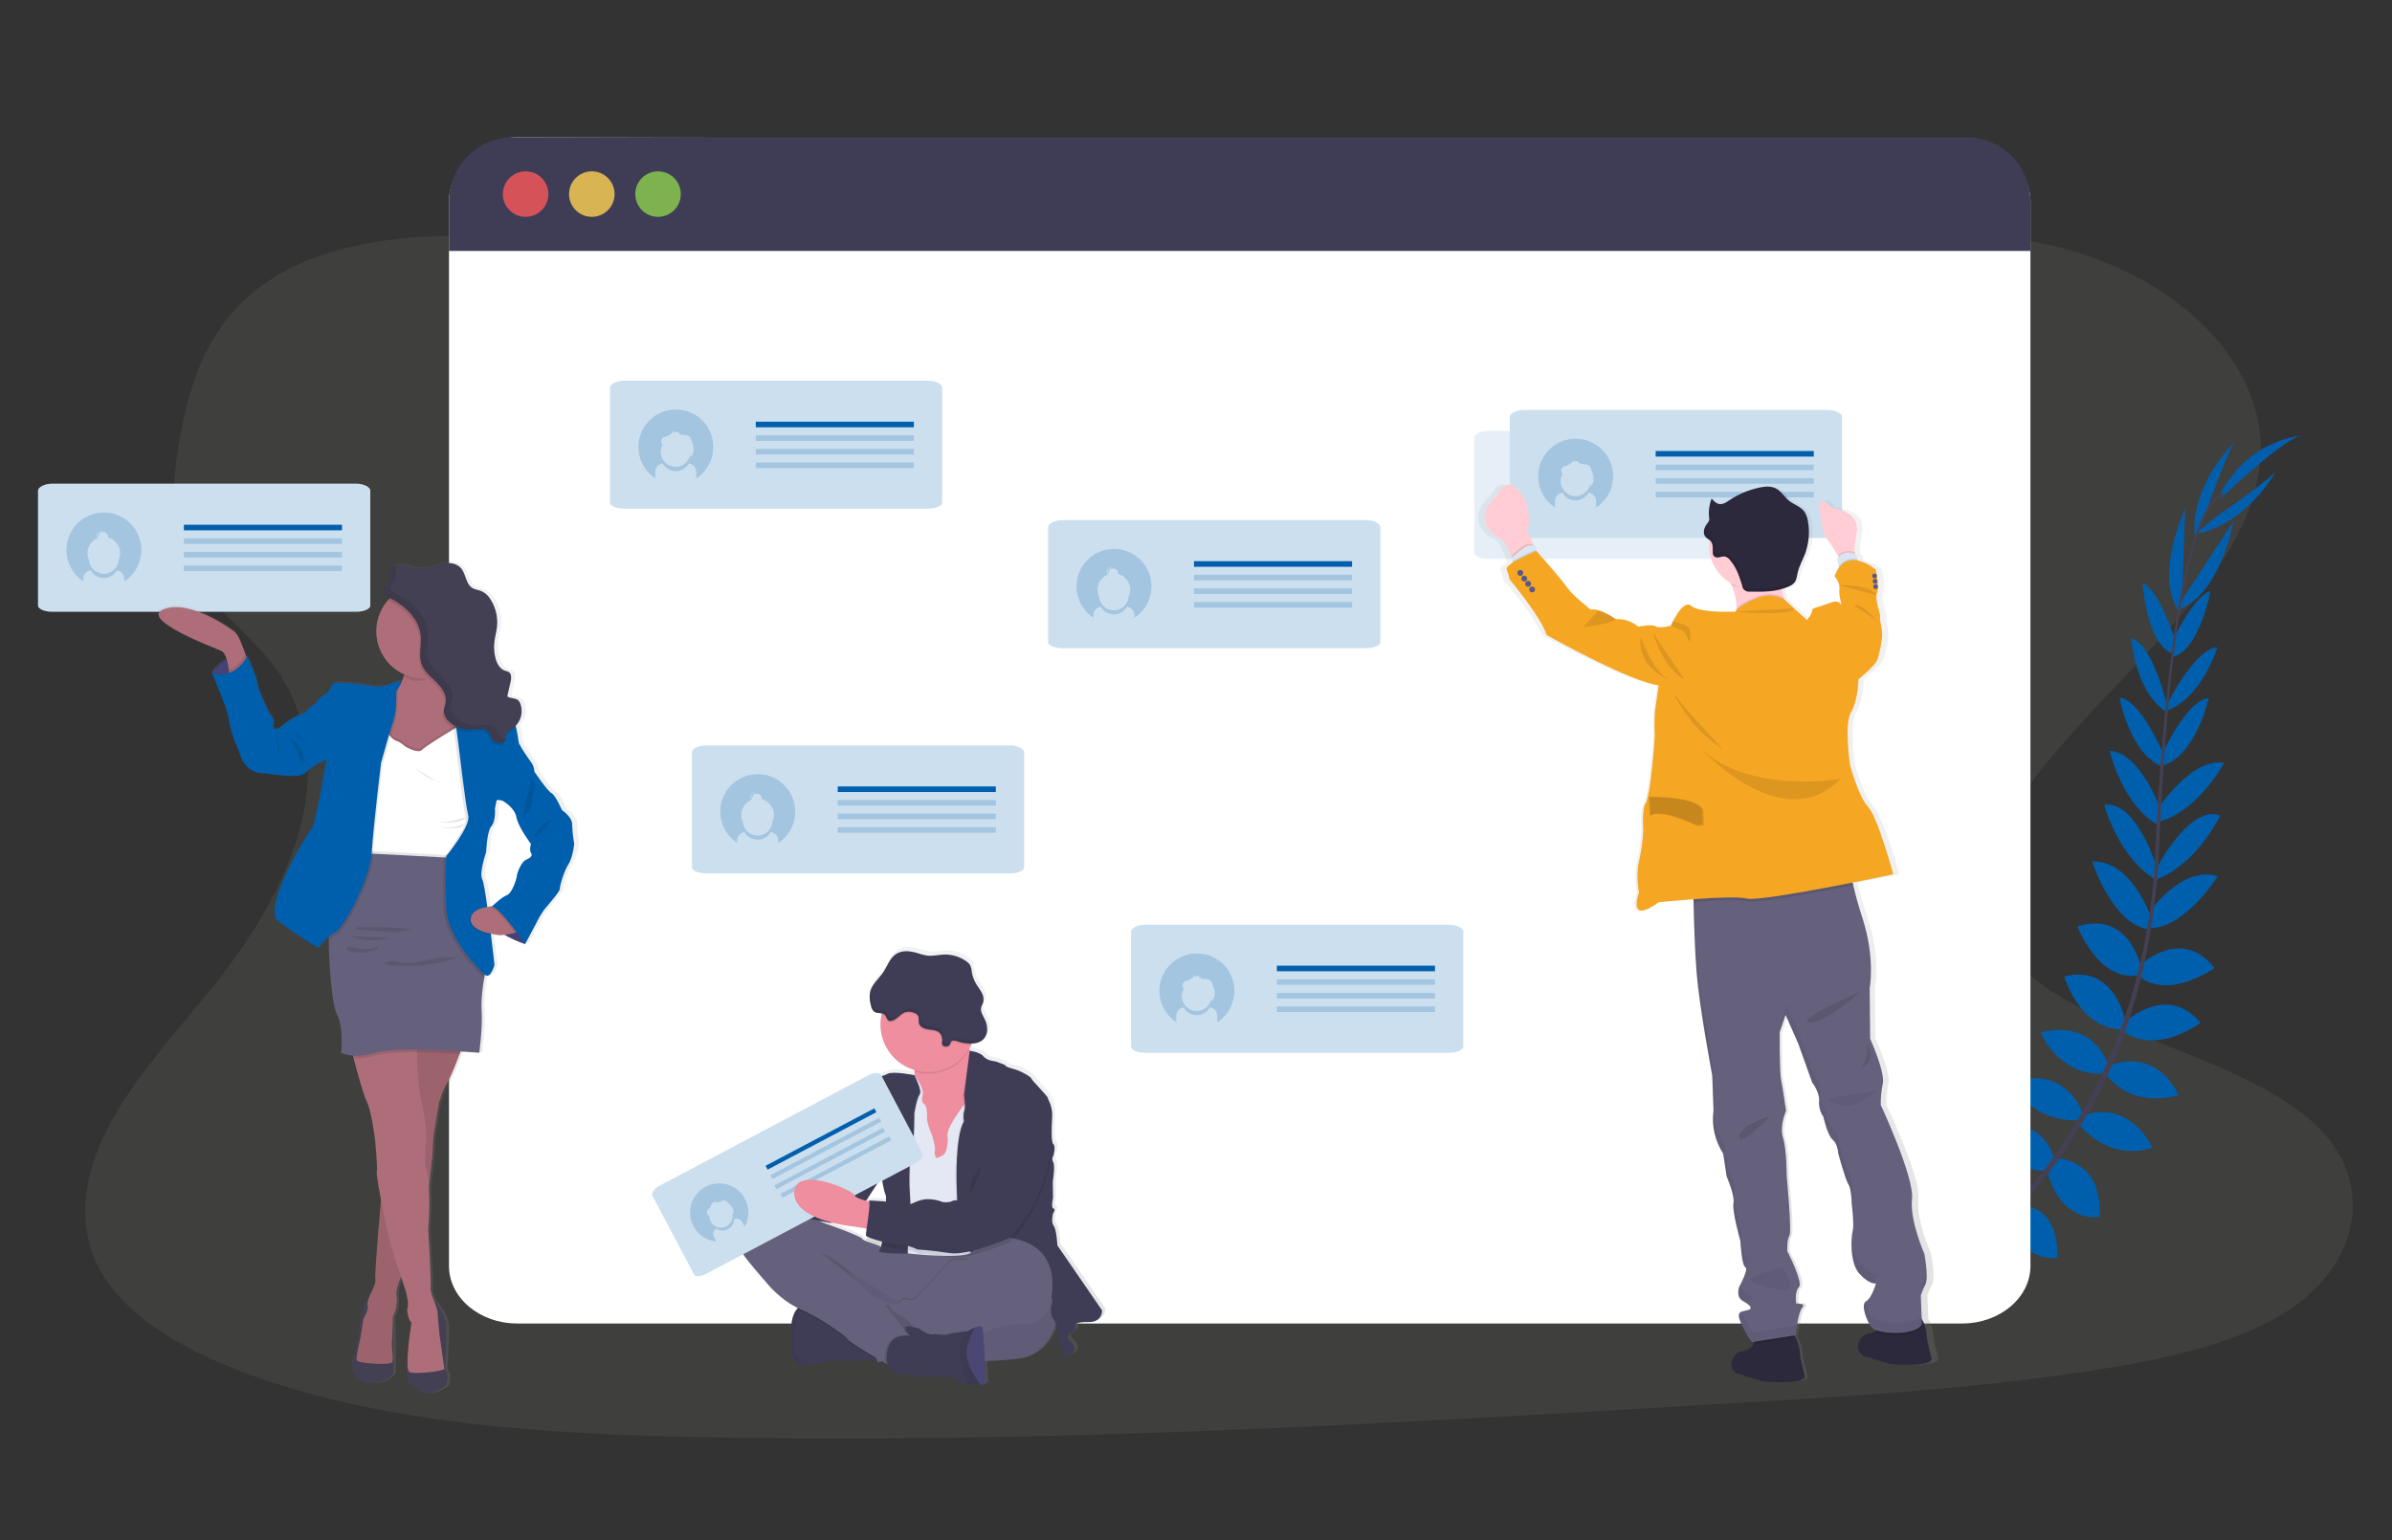 <?xml version="1.0" encoding="UTF-8"?> <!-- Generator: Adobe Illustrator 15.0.2, SVG Export Plug-In . SVG Version: 6.00 Build 0) --> <svg xmlns="http://www.w3.org/2000/svg" xmlns:xlink="http://www.w3.org/1999/xlink" id="Calque_1" x="0px" y="0px" width="427px" height="275px" viewBox="0 0 427 275" xml:space="preserve"><rect x="0" y="0" width="427" height="275" fill="#333333" stroke="none"/> <title>gestion_de_projet</title> <desc>Created with Sketch.</desc> <path opacity="0.1" fill="#B1AA9B" d="M245.309,72.191c-25.948,0.199-50.873-5.665-74.709-12.2 c-23.837-6.534-47.479-13.872-72.918-16.869c-16.363-1.936-34.984-1.632-47.848,5.868C37.457,56.2,33.797,68.015,31.989,78.922 c-1.361,8.206-2.024,16.817,2.765,24.286c3.326,5.184,9.054,9.437,13.084,14.372c14.031,17.178,5.332,39.279-8.581,57.028 c-6.517,8.313-14.145,16.314-19.109,25.116c-4.966,8.8-7.034,18.742-2.124,27.356c4.871,8.54,15.967,14.691,27.9,18.868 c24.24,8.485,52.502,10.157,80.028,10.696c60.926,1.188,122.009-2.436,182.925-6.054c22.546-1.34,45.19-2.688,67.285-6.289 c12.27-2,24.91-4.926,33.646-11.222c11.089-7.995,13.451-20.946,5.5-30.195c-13.338-15.509-48.773-18.219-58.308-35.033 c-5.248-9.255-0.576-19.937,6.235-28.937c14.646-19.307,39.729-36.671,40.32-58.172c0.406-14.76-12.469-29.072-31.786-35.362 c-20.259-6.602-47.959-4.691-62.284,7.929C294.759,66.28,268.23,72.02,245.309,72.191z"></path> <path fill="#005FAC" d="M347.466,226.542c0,0-4.507-2.975-8.974-0.861c0,0,1.376,2.649,7.029,2.399L347.466,226.542z"></path> <path fill="#005FAC" d="M348.02,226.7c0,0,1.37,5.221-2.065,8.775c0,0-2.069-2.152-0.019-7.427L348.02,226.7z"></path> <path fill="#005FAC" d="M353.641,221.688c0,0-0.334-4.441-10.363-2.972c0,0-0.044,2.868,3.477,4.227 C350.275,224.299,351.885,223.153,353.641,221.688z"></path> <path fill="#005FAC" d="M354.258,221.657c0,0,4.239,1.361,0.459,10.768c0,0-2.796-0.624-3.302-4.368 C350.91,224.312,352.421,223.019,354.258,221.657z"></path> <path fill="#005FAC" d="M359.933,215.354c0,0,0.577-7.308-9.673-6.556c0,0-0.734,6.601,7.865,8.315L359.933,215.354z"></path> <path fill="#005FAC" d="M366.692,207.106c0,0-1.403-8.284-11.646-5.816c0,0-0.04,7.163,9.977,7.79L366.692,207.106z"></path> <path fill="#005FAC" d="M371.658,198.576c0,0-2.354-8.068-12.505-5.653c0,0,2.416,7.257,11.829,7.143L371.658,198.576z"></path> <path fill="#005FAC" d="M376.359,190.245c0,0-2.299-8.372-12.102-5.867c0,0,3.271,7.954,11.452,7.286L376.359,190.245z"></path> <path fill="#005FAC" d="M379.391,182.331c0,0-1.767-10.239-10.904-7.972c0,0,2.649,9.313,10.23,9.461L379.391,182.331z"></path> <path fill="#005FAC" d="M382.231,172.771c0,0-2.121-10.323-11.369-7.335c0,0,3.626,9.754,10.716,8.746L382.231,172.771z"></path> <path fill="#005FAC" d="M383.99,163.871c0,0-3.37-10.319-10.517-10.041c0,0,3.446,10.902,9.901,12.103L383.99,163.871z"></path> <path fill="#005FAC" d="M385.108,155.191c0,0-3.667-12.425-9.487-11.467c0,0,2.542,9.498,9.28,13.402L385.108,155.191z"></path> <path fill="#005FAC" d="M385.761,144.82c0,0-3.436-10.354-9.168-10.767c0,0,2.336,10.187,9.05,13.456L385.761,144.82z"></path> <path fill="#005FAC" d="M386.437,135.183c0,0-4.287-10.363-8.067-10.598c0,0,1.86,10.206,7.7,12.3L386.437,135.183z"></path> <path fill="#005FAC" d="M386.913,126.172c0,0-2.633-11.258-6.425-12.188c0,0,0.518,9.208,6.043,13.033L386.913,126.172z"></path> <path fill="#005FAC" d="M388.328,114.404c0,0-2.771-8.969-5.841-10.337c0,0,0.609,10.575,5.135,12.534L388.328,114.404z"></path> <path fill="#005FAC" d="M389.525,106.678l0.561-15.82c0,0-5.729,11.94-0.983,18.61L389.525,106.678z"></path> <path fill="#005FAC" d="M393.957,90.957c0,0,4.131-11.551,5.136-12.197c0,0-8.105,7.496-7.312,17.136L393.957,90.957z"></path> <path fill="#005FAC" d="M360.218,215.302c0,0,7.268-0.952,7.047,9.322c0,0-6.566,1.067-8.709-7.426L360.218,215.302z"></path> <path fill="#005FAC" d="M367.058,206.827c0,0,8.402-0.025,7.702,10.488c0,0-7.049,1.258-9.378-8.501L367.058,206.827z"></path> <path fill="#005FAC" d="M371.739,199.255c0,0,7.624-3.576,12.505,5.654c0,0-7.045,2.979-13.177-4.163L371.739,199.255z"></path> <path fill="#005FAC" d="M376.528,190.322c0,0,7.808-3.803,12.392,5.211c0,0-8.131,2.802-13.034-3.785L376.528,190.322z"></path> <path fill="#005FAC" d="M379.288,182.554c0,0,7.516-7.179,13.515,0.081c0,0-7.679,5.904-13.857,1.52L379.288,182.554z"></path> <path fill="#005FAC" d="M381.805,172.525c0,0,7.561-7.334,13.51,0.337c0,0-8.485,6.026-13.777,1.203L381.805,172.525z"></path> <path fill="#005FAC" d="M383.22,163.577c0,0,5.823-9.167,12.678-7.118c0,0-6.041,9.708-12.616,9.275L383.22,163.577z"></path> <path fill="#005FAC" d="M384.936,155.132c0,0,5.868-11.548,11.416-9.534c0,0-4.228,8.874-11.566,11.481L384.936,155.132z"></path> <path fill="#005FAC" d="M385.341,144.23c0,0,6.032-9.088,11.683-7.981c0,0-4.933,9.216-12.266,10.609L385.341,144.23z"></path> <path fill="#005FAC" d="M385.798,134.96c0,0,4.676-10.195,8.479-10.269c0,0-2.248,10.125-8.163,12L385.798,134.96z"></path> <path fill="#005FAC" d="M386.727,125.952c0,0,5.195-10.33,9.1-10.348c0,0-2.656,8.832-8.93,11.256L386.727,125.952z"></path> <path fill="#005FAC" d="M387.507,115.039c0,0,3.889-8.544,7.107-9.512c0,0-1.943,10.414-6.678,11.779L387.507,115.039z"></path> <path fill="#005FAC" d="M389.987,106.377l8.687-13.23c0,0-2.225,13.055-9.953,15.769L389.987,106.377z"></path> <path fill="#005FAC" d="M395.95,92.021c0,0,10.099-6.968,10.462-8.098c0,0-5.135,9.762-14.669,11.485L395.95,92.021z"></path> <path fill="#005FAC" d="M396.554,88.885c0,0,11.592-11.141,14.551-11.128c0,0-9.56,0.436-14.831,10.538L396.554,88.885z"></path> <path fill="#444053" d="M387.622,116.693l0.421,0.054c2.178-17.051,5.354-27.137,8.944-28.373l-0.139-0.403 C393.041,89.292,389.85,99.223,387.622,116.693z"></path> <path fill="#444053" d="M384.421,157.46l0.637,0.056c0.132-1.592,0.235-3.223,0.305-4.844c0.608-14.112,1.551-27.071,2.794-36.786 l-0.366-0.457c-1.244,9.732-2.453,23.084-3.063,37.218C384.662,154.252,384.551,155.88,384.421,157.46z"></path> <path fill="#444053" d="M335.563,234.658c0.112-0.049,11.345-5.065,23.004-17.03c6.828-7.008,12.503-15.053,16.813-23.837 c5.386-10.977,8.673-24.464,9.775-37.566l-0.667,0.312c-2.472,29.41-15.863,49.505-26.509,60.452 c-11.545,11.855-22.649,16.822-22.759,16.868L335.563,234.658z"></path> <path fill="#FFFFFF" d="M362.458,35.946v190.112c0,5.65-5.454,10.268-12.187,10.268H92.336c-6.732,0-12.186-4.599-12.186-10.268 V35.946c0-5.663,5.454-11.438,12.186-11.438l257.921,0.627C356.989,25.136,362.458,30.303,362.458,35.946z"></path> <path fill="#3F3D56" d="M362.458,36.004v8.802H80.15v-8.802c0-6.35,5.147-11.496,11.496-11.496c0.003,0,0.008,0,0.011,0h259.309 C357.312,24.51,362.458,29.657,362.458,36.004z"></path> <circle opacity="0.8" fill="#FA5959" cx="93.828" cy="34.656" r="4.063"></circle> <circle opacity="0.8" fill="#FED253" cx="105.647" cy="34.656" r="4.063"></circle> <circle opacity="0.8" fill="#8CCF4D" cx="117.467" cy="34.656" r="4.063"></circle> <g opacity="0.2"> <path fill="#005FAC" d="M246.41,94.111v20.536c0,0.613-1.146,1.101-2.567,1.101h-54.17c-1.416,0-2.567-0.495-2.567-1.101V94.111 c0-0.612,1.145-1.236,2.567-1.236h54.17C245.266,92.872,246.41,93.495,246.41,94.111z"></path> </g> <rect x="213.138" y="100.207" fill="#005FAC" width="28.222" height="0.996"></rect> <path opacity="0.2" fill="#005FAC" d="M198.859,98.02c-3.696,0.002-6.691,3-6.688,6.696 c0.001,2.246,1.127,4.34,3,5.578v-0.443c0.001-0.769,0.576-1.415,1.339-1.508c0.704,1.286,2.317,1.758,3.604,1.053 c0.444-0.243,0.81-0.609,1.053-1.053c0.763,0.093,1.336,0.739,1.338,1.508v0.472c3.099-2.014,3.978-6.159,1.962-9.258 C203.233,99.166,201.122,98.021,198.859,98.02L198.859,98.02z M201.484,106.506c-0.094,1.46-1.355,2.569-2.816,2.475 c-1.33-0.085-2.39-1.145-2.475-2.475c-0.669-1.459-0.029-3.182,1.43-3.85c0.03-0.014,0.061-0.028,0.092-0.041 c-0.092-0.144-0.142-0.31-0.143-0.48c0-0.489,0.395-0.883,0.883-0.883c0.001,0,0.002,0,0.004,0h0.062 c-0.462,0.032-0.821,0.417-0.822,0.88c0.001,0.154,0.041,0.306,0.118,0.44h0.025c-0.006-0.059-0.006-0.118,0-0.177 c0-0.185,0.059-0.364,0.168-0.513c0.112-0.371,0.456-0.624,0.844-0.623h0.062c-0.274,0.018-0.524,0.165-0.674,0.396 c0.144-0.099,0.313-0.15,0.487-0.147c0.488,0,0.884,0.395,0.884,0.882c0.002,0.035,0.002,0.067,0,0.1 c1.271,0.34,2.156,1.493,2.157,2.809C201.761,105.717,201.664,106.128,201.484,106.506z"></path> <rect x="213.138" y="102.632" opacity="0.2" fill="#005FAC" width="28.222" height="0.999"></rect> <rect x="213.138" y="105.06" opacity="0.2" fill="#005FAC" width="28.222" height="0.998"></rect> <rect x="213.138" y="107.492" opacity="0.2" fill="#005FAC" width="28.222" height="0.998"></rect> <g opacity="0.2"> <path fill="#005FAC" d="M182.819,134.328v20.537c0,0.608-1.145,1.1-2.567,1.1H126.08c-1.415,0-2.566-0.5-2.566-1.1v-20.537 c0-0.612,1.144-1.235,2.566-1.235h54.179C181.674,133.093,182.819,133.716,182.819,134.328z"></path> </g> <rect x="149.542" y="140.427" fill="#005FAC" width="28.224" height="0.998"></rect> <path opacity="0.2" fill="#005FAC" d="M135.267,138.238c-3.696-0.001-6.694,2.994-6.694,6.69 c0,2.248,1.128,4.348,3.005,5.587v-0.449c0.002-0.766,0.577-1.412,1.339-1.502c0.704,1.286,2.318,1.757,3.604,1.053 c0.444-0.244,0.81-0.608,1.053-1.053c0.762,0.09,1.336,0.736,1.339,1.502v0.479c3.1-2.012,3.983-6.157,1.971-9.258 C139.649,139.385,137.535,138.237,135.267,138.238z M137.889,146.723c-0.095,1.463-1.355,2.57-2.817,2.475 c-1.33-0.085-2.389-1.145-2.476-2.475c-0.17-0.378-0.259-0.79-0.26-1.207c0-1.171,0.703-2.229,1.783-2.684 c-0.091-0.142-0.14-0.309-0.14-0.476c0-0.49,0.396-0.886,0.884-0.889h0.065c-0.487,0.032-0.855,0.454-0.822,0.942 c0.009,0.132,0.048,0.264,0.114,0.378h0.029c-0.005-0.056-0.005-0.114,0-0.173c0.055-0.559,0.464-1.019,1.012-1.14h0.034 c-0.275,0.02-0.524,0.165-0.675,0.396c0.144-0.096,0.312-0.147,0.484-0.147c0.49,0,0.887,0.397,0.887,0.889l0,0 c0.002,0.033,0.002,0.065,0,0.098c1.551,0.409,2.478,1.998,2.068,3.55c-0.044,0.166-0.103,0.329-0.175,0.484L137.889,146.723z"></path> <rect x="149.542" y="142.854" opacity="0.2" fill="#005FAC" width="28.224" height="0.997"></rect> <rect x="149.542" y="145.282" opacity="0.2" fill="#005FAC" width="28.224" height="0.997"></rect> <rect x="149.542" y="147.709" opacity="0.2" fill="#005FAC" width="28.224" height="0.997"></rect> <g opacity="0.2"> <path fill="#005FAC" d="M168.19,69.203v20.536c0,0.609-1.144,1.1-2.567,1.1H111.46c-1.412,0-2.567-0.499-2.567-1.1V69.203 c0-0.612,1.147-1.235,2.567-1.235h54.171C167.047,67.968,168.19,68.591,168.19,69.203z"></path> </g> <rect x="134.915" y="75.301" fill="#005FAC" width="28.222" height="0.999"></rect> <rect x="134.915" y="77.729" opacity="0.2" fill="#005FAC" width="28.222" height="0.998"></rect> <rect x="134.915" y="80.157" opacity="0.2" fill="#005FAC" width="28.222" height="0.998"></rect> <rect x="134.915" y="82.585" opacity="0.2" fill="#005FAC" width="28.222" height="0.998"></rect> <path opacity="0.2" fill="#005FAC" d="M120.628,73.113c-3.698,0.019-6.682,3.031-6.665,6.728 c0.011,2.234,1.135,4.315,2.997,5.551v-1.134c0.002-0.768,0.576-1.415,1.338-1.507c0.704,1.286,2.318,1.759,3.604,1.054 c0.444-0.244,0.811-0.61,1.053-1.054c0.764,0.092,1.338,0.739,1.339,1.507v1.159c3.098-2.014,3.977-6.16,1.963-9.259 C125.019,74.252,122.899,73.106,120.628,73.113z M123.561,81.284c-0.022,0.041-0.052,0.08-0.088,0.113 c-0.058,0.04-0.125,0.062-0.194,0.066h-0.135c-0.425,1.406-1.909,2.201-3.315,1.775c-1.117-0.337-1.883-1.363-1.889-2.53 c0-0.459,0.121-0.91,0.349-1.307l-0.03-0.018c-0.308-0.366-0.269-0.91,0.088-1.229c0.171-0.098,0.357-0.165,0.55-0.201 c0.58-0.172,1.076-0.552,1.393-1.067c0.009,0.134,0.009,0.268,0,0.403c0.221-0.24,0.595-0.256,0.834-0.035 c0.002,0.003,0.004,0.003,0.006,0.004c0.069,0.099,0.149,0.191,0.238,0.272c0.092,0.049,0.194,0.078,0.297,0.084l0.667,0.084 c0.277,0.007,0.543,0.104,0.76,0.274c0.116,0.129,0.202,0.282,0.253,0.448c0.197,0.453,0.343,0.926,0.436,1.412 c0.093,0.489,0.022,0.996-0.202,1.44L123.561,81.284z"></path> <g opacity="0.2"> <path fill="#005FAC" d="M261.215,166.353v20.537c0,0.612-1.145,1.101-2.567,1.101h-54.174c-1.416,0-2.567-0.494-2.567-1.101 v-20.537c0-0.611,1.144-1.232,2.567-1.232h54.182C260.07,165.104,261.215,165.723,261.215,166.353z"></path> </g> <rect x="227.939" y="172.433" fill="#005FAC" width="28.223" height="0.999"></rect> <rect x="227.939" y="174.861" opacity="0.2" fill="#005FAC" width="28.223" height="0.997"></rect> <rect x="227.939" y="177.293" opacity="0.2" fill="#005FAC" width="28.223" height="0.996"></rect> <rect x="227.939" y="179.721" opacity="0.2" fill="#005FAC" width="28.223" height="0.997"></rect> <path opacity="0.2" fill="#005FAC" d="M213.66,170.248c-3.696,0.002-6.691,3-6.689,6.697 c0.001,2.243,1.128,4.338,3,5.576v-1.133c0.004-0.768,0.576-1.411,1.339-1.502c0.703,1.284,2.316,1.757,3.604,1.052 c0.444-0.243,0.81-0.608,1.054-1.052c0.762,0.09,1.337,0.734,1.338,1.502v1.162c3.099-2.015,3.978-6.161,1.963-9.259 C218.033,171.396,215.923,170.249,213.66,170.248L213.66,170.248z M216.594,178.415c-0.022,0.043-0.053,0.084-0.089,0.117 c-0.057,0.039-0.123,0.062-0.194,0.066h-0.14c-0.406,1.409-1.877,2.222-3.286,1.815s-2.222-1.879-1.815-3.288 c0.06-0.205,0.143-0.403,0.25-0.588h-0.028c-0.309-0.366-0.269-0.911,0.087-1.229c0.172-0.098,0.357-0.166,0.55-0.202 c0.58-0.172,1.076-0.55,1.395-1.064c0.009,0.136,0.009,0.27,0,0.404c0.221-0.24,0.594-0.256,0.833-0.034 c0.002,0.002,0.004,0.003,0.007,0.004c0.068,0.1,0.149,0.189,0.238,0.268c0.091,0.051,0.192,0.081,0.297,0.089l0.667,0.084 c0.277,0.006,0.544,0.103,0.76,0.275c0.116,0.129,0.202,0.281,0.252,0.447c0.198,0.453,0.345,0.926,0.438,1.411 c0.088,0.484,0.015,0.983-0.21,1.424H216.594z"></path> <linearGradient id="SVGID_1_" gradientUnits="userSpaceOnUse" x1="126.142" y1="-231.731" x2="126.142" y2="-153.87" gradientTransform="matrix(1 0 0 -1 38.465 15.22)"> <stop offset="0" style="stop-color:#808080;stop-opacity:0.25"></stop> <stop offset="0.54" style="stop-color:#808080;stop-opacity:0.12"></stop> <stop offset="1" style="stop-color:#808080;stop-opacity:0.1"></stop> </linearGradient> <path fill="url(#SVGID_1_)" d="M197.329,233.64l-8.046-11.667c0,0-0.15-2.889-0.678-3.564c-0.528-0.675-0.114-2.174-0.114-2.174 s0.564-0.825,0.077-0.901c-0.488-0.077-0.077-1.916-0.077-1.916l-0.037-2.935c0,0,0.452-2.814,0.077-3.49 c-0.226-0.372-0.212-0.842,0.037-1.199c0,0,0.451-1.612,0-2.027c-0.451-0.414-0.341-2.934-0.228-4.914 c0.114-1.98-0.788-3.113-0.788-3.414c0-0.3-2.97-3.224-2.97-3.487s-1.882-1.351-3.011-1.65c-1.13-0.301-1.691-0.524-1.654-0.674 c0.037-0.151-1.768-0.733-1.768-0.733s-1.576-0.115-2.182-0.899c-0.605-0.785-2.439-1.02-2.494-1.022l-0.033-0.158l-0.034-0.169 c0.14-0.238,0.271-0.484,0.392-0.733c0.037-0.077,0.07-0.15,0.104-0.228c0.662,0.003,1.308-0.198,1.852-0.576 c0.537-0.448,0.863-1.101,0.898-1.801c0.032-0.692-0.119-1.382-0.437-1.997c-0.33-0.675-0.814-1.376-0.649-2.109 c0.074-0.315,0.265-0.594,0.368-0.901c0.145-0.606,0.047-1.245-0.272-1.779c-0.282-0.542-0.678-1.023-0.997-1.552 c-0.406-0.674-0.674-1.421-0.792-2.198c-0.024-0.415-0.124-0.82-0.293-1.196c-0.172-0.267-0.396-0.493-0.66-0.668 c-1.175-0.838-2.592-1.268-4.034-1.224c-1.023,0.036-2.046,0.311-3.062,0.186c-0.607-0.105-1.204-0.261-1.786-0.466 c-1.261-0.366-2.717-0.527-3.813,0.195s-1.536,2.142-2.281,3.252c-0.66,0.979-1.621,1.805-2.124,2.845c0-0.021,0-0.039,0-0.062 c-0.121,0.241-0.214,0.497-0.278,0.759c-0.14,0.831-0.083,1.683,0.165,2.487c0.058,0.43,0.275,0.821,0.609,1.101 c0.367,0.236,0.88,0.183,1.317,0.26c-0.019,0.069-0.037,0.144-0.052,0.213c-0.126,0.588-0.188,1.185-0.188,1.785 c-0.001,3.803,2.496,7.153,6.14,8.24c0,0.077,0,0.153,0,0.228c-0.001,0.217-0.013,0.432-0.038,0.646l0,0c0,0-3.78-0.777-4.792-0.248 c-1.012,0.526-3.011,0.934-3.301,1.235c-0.29,0.299-1.052,0.076-1.731,1.832c-0.678,1.758-0.751,3.566-1.613,4.401 c-0.862,0.836-1.317,1.39-1.357,1.991c-0.041,0.601,0.114,0.732-0.224,0.935c-0.337,0.201-0.829,0.976-0.679,1.276 c0.108,0.425-0.057,0.871-0.414,1.127c-0.362,0.255-0.562,0.685-0.524,1.125c0,0-0.228,0.824-0.752,1.013 c-0.525,0.186-0.865,1.426-0.865,1.426l-1.706,1.963l-3.381-3.741c-0.528-0.581-1.426-0.628-2.01-0.104l-1.665,1.479 c-0.641,0.155-1.22,0.501-1.661,0.991c-0.36,0.371-0.651,0.805-0.858,1.277l-0.91,0.819c-0.587,0.725-0.679,1.73-0.234,2.549 l2.167,2.395v0.022c-0.768,0.063-1.499,0.36-2.094,0.85c-3.231,2.854-3.271,5.479-2.78,6.679c0.491,1.199,4.587,5.816,4.587,5.816 s2.38,3.094,5.816,4.74l0,0l-0.025,0.026c-0.07,0.073-0.135,0.149-0.201,0.234l-0.055,0.073c-0.02,0.023-0.037,0.048-0.051,0.073 l-0.063,0.089l-0.047,0.072l-0.066,0.11l-0.04,0.069l-0.078,0.147c0,0-0.018,0.034-0.025,0.048 c-0.007,0.016-0.062,0.136-0.092,0.205l-0.033,0.077c0,0.048-0.037,0.099-0.059,0.147l-0.033,0.098c0,0.048-0.033,0.096-0.048,0.147 l-0.032,0.105c-0.015,0.052-0.03,0.108-0.044,0.165c0,0.034-0.018,0.066-0.025,0.1s-0.041,0.181-0.059,0.271 c-0.002,0.035-0.002,0.071,0,0.106c-0.015,0.064-0.026,0.129-0.033,0.194c0,0.044,0,0.088-0.019,0.136 c-0.019,0.049-0.019,0.12-0.025,0.187c-0.008,0.067,0,0.093,0,0.144c0,0.052,0,0.139,0,0.214v0.13c0,0.118,0,0.239,0,0.367 c-0.078,4.402,0.179,5.027,0.179,5.027c0.34,0.828,1.106,1.402,1.995,1.497c0.215,0.016,0.433,0.005,0.646-0.033 c1.955-0.341,6.542-1.126,8.159-0.824c0.972,0.179,2.773-0.088,4.053-0.331l0.338-0.066l0.234,0.733l0.733-0.204l0.631,0.366 l0.399,0.228c0.733,2.516,3.755,1.657,3.755,1.657l0.715,0.415l7.257,0.187c0.814,0.493,1.674,0.906,2.567,1.232 c0.12,0.036,0.242,0.063,0.367,0.081c0.672,0.055,1.347,0.066,2.021,0.035c0.557,0,0.986-0.035,0.986-0.035s-0.074-1.97-0.18-4.178 c2.249-0.056,4.494-0.24,6.722-0.55c3.876-0.682,5.5-4.207,6.088-6.089c0.175,0.77,0.298,1.551,0.367,2.337 c0.158,0.687,0.359,1.363,0.601,2.024c0.211,0.534,0.49,1.04,0.829,1.504c2.856-0.977,1.125-2.439,0.524-3.078 c-0.602-0.637,0.415-1.161,0.415-1.161s0.792-0.527,0.733-1.016s-0.114-1.012,2.446-0.976 C197.501,235.754,197.329,233.64,197.329,233.64z M157.622,209.686c0.032,0.215,0.389,2.524,0.711,3.134 c0.093,0.404,0.121,0.823,0.084,1.236c-1.514-0.12-3.091-0.187-3.091-0.187c0.045,0.056,0.073,0.123,0.08,0.192l-0.238-0.053 l-0.349-0.085l2.795-4.243L157.622,209.686z M152.092,218.485l2.622,0.418l0.22,0.034c-0.072,0.409-0.118,0.823-0.136,1.239 c0,0.036,0.059,0.083,0.144,0.139c-0.034,0.205-0.051,0.413-0.052,0.619c0.044,0.209,1.269,0.656,2.677,1.031 c-0.022,0.073-0.041,0.146-0.058,0.212l0,0c-1.244-0.653-3.199-0.956-3.426-1.44c-0.227-0.484-6.879-2.814-6.879-2.814 s-0.246-0.126-0.664-0.329l1.753,0.329l0.48-0.046c1.092,0.271,2.201,0.475,3.319,0.604V218.485z"></path> <path fill="#65617D" d="M188.771,235.271c0,0-1.045,6.3-6.337,7.231c-5.292,0.93-22.956,0.733-22.956,0.733 s-10.1-1.467-13.752-9.985s-6.003-11.93-2.872-12.076c3.131-0.147,20.016,5.702,20.983,5.776 C164.805,227.023,189.702,213.989,188.771,235.271z"></path> <path opacity="0.05" d="M188.771,235.271c0,0-1.045,6.3-6.337,7.231 c-5.292,0.93-22.956,0.733-22.956,0.733s-10.1-1.467-13.752-9.985s-6.003-11.93-2.872-12.076c3.131-0.147,20.016,5.702,20.983,5.776 C164.805,227.023,189.702,213.989,188.771,235.271z"></path> <path fill="#3F3D56" d="M141.395,242.264c0.33,0.824,1.086,1.402,1.969,1.503c0.213,0.015,0.427,0.002,0.638-0.036 c1.936-0.334,6.483-1.101,8.085-0.818c0.965,0.181,2.751-0.088,4.034-0.326c0.844-0.157,1.467-0.309,1.467-0.309 s-1.489-4.957-1.676-5.104c-0.188-0.147-6.722-4.078-6.722-4.078l-5.167-0.367l0,0c-0.694,0.105-1.321,0.475-1.749,1.031 c-0.546,0.66-1.016,1.74-1.045,3.517C141.138,241.643,141.395,242.264,141.395,242.264z"></path> <path opacity="0.05" d="M141.395,242.264c0.33,0.824,1.086,1.402,1.969,1.503 c-0.507-0.654-0.975-1.337-1.401-2.047l0.026-3.614c-0.215-2.014,0.542-4.011,2.035-5.377l0,0c0,0-2.721,0.187-2.794,4.548 C141.156,241.636,141.395,242.264,141.395,242.264z"></path> <path opacity="0.1" d="M163.801,234.375l4.807-3.762l7.565-7.456l-2.049-0.091 c-0.308,0.194-1.166,0.81-1.199,1.558c-0.037,0.908-2.042,0.062-3.088,0.582c-1.045,0.522-6.149,7.058-7.037,7.017 c-0.887-0.04-1.603-0.455-1.973,0.18c-0.008,0.014-0.018,0.027-0.029,0.041L163.801,234.375z"></path> <path opacity="0.1" d="M142.263,233.766l0.521,0.239c3.668,1.566,8.16,4.844,8.498,5.441 c0.205,0.367,2.82,1.951,4.836,3.14c0.844-0.157,1.467-0.309,1.467-0.309s-1.489-4.957-1.676-5.104 c-0.187-0.147-6.718-4.078-6.718-4.078l-5.167-0.367l0,0C143.324,232.832,142.693,233.205,142.263,233.766z"></path> <path fill="#65617D" d="M132.12,223.083c0.484,1.193,4.548,5.777,4.548,5.777s2.567,3.354,6.234,4.921 c3.667,1.565,8.163,4.844,8.497,5.442c0.216,0.366,3.128,2.134,5.178,3.341l0.462,0.268l1.016,0.59l0.54,0.309 c0,0,1.247-1.001,2.49-2.011c1.243-1.007,2.45-1.993,2.467-2.049c0.038-0.113,0.521-1.38,0.408-1.468 c-0.059-0.035-0.312-0.554-0.785-1.15c-0.5-0.666-1.15-1.204-1.896-1.569c-1.088-0.555-1.955-1.458-2.461-2.568 c0,0-0.166-0.117-0.411-0.274c-0.508-0.346-1.076-0.595-1.675-0.733c-0.822-0.103-2.348-1.778-2.348-1.778 c-0.601-0.39-1.103-0.913-1.467-1.529c-0.392-0.818-6.172-4.768-6.707-5.134l14.023,8.98l3.356,2.152l4.807-3.763l7.565-7.455 l-2.497-0.109c-3.667-0.161-10.206-0.41-11.031-0.225c-0.671,0.157-1.364,0.202-2.049,0.133c0,0-1.863,0.085-3.092-0.564 c-1.228-0.649-3.172-0.954-3.396-1.436c-0.224-0.479-6.82-2.794-6.82-2.794s-8.98-4.767-12.186-1.937 C131.684,219.282,131.629,221.893,132.12,223.083z"></path> <path fill="#EE8E9E" d="M161.079,195.727l1.156,3.841l1.489,8.647l5.478,0.365l1.589-2.632l1.58-2.622c0,0,0.987-3.496,1.698-6.877 c0.627-2.988,1.034-5.893,0.367-6.208c-0.605-0.278-1.001-1.288-1.262-2.369c-0.032-0.131-0.062-0.267-0.088-0.403 c-0.184-0.918-0.306-1.847-0.367-2.78c0,0-11.481-0.597-9.879,4.138c0.287,0.808,0.434,1.657,0.433,2.515 c-0.001,0.215-0.013,0.429-0.037,0.642C163.074,193.479,162.292,194.836,161.079,195.727z"></path> <path fill="#E3E8F4" d="M158.692,195.093l0.411,6.524l0.931,5.551l1.045,2.567l0.932,14.067c0,0,8.985,1.042,11.171,0 c0.156-0.065,0.293-0.172,0.395-0.308c2.641-3.986,1.775-15.53,1.775-15.53l1.016-7.467l-0.671-3.869l-1.621-0.172l-1.25-0.132 c0,0-0.283,0.345-0.687,0.884c-1.1,1.467-3.139,4.327-3.003,5.526c0.188,1.639-0.224,3.301-0.858,3.575 c-0.635,0.275-1.155,0.712-1.265,0.265c-0.157-0.377-0.197-0.793-0.114-1.193c0.114-0.634-0.484-2.566-0.484-2.566 s-1.005-2.273-0.931-3.241c0.073-0.969-0.11-2.086-0.411-2.347c-0.301-0.262-0.707-0.524-0.367-1.718 c0.341-1.191-1.466-3.513-1.466-3.513L158.692,195.093z"></path> <path opacity="0.1" d="M170.563,211.382l0.367,11.146l2.153,1.195c0.158-0.066,0.294-0.174,0.396-0.312 c2.64-3.986,1.775-15.529,1.775-15.529l1.005-7.456l-0.671-3.869l-1.621-0.173c0.627-2.988,1.038-5.889,0.367-6.204 c-0.605-0.282-1.004-1.286-1.261-2.368l0,0l-1.167,7.88c0,0,0.099,0.708,0.132,1.44c0.047,0.467,0.016,0.937-0.095,1.39 c-0.261,0.672-0.074,1.864-0.074,1.864c-0.67,1.185-1.009,3.377-1.17,5.5C170.479,208.701,170.563,211.382,170.563,211.382z"></path> <path fill="#3F3D56" d="M173.104,187.622c0,0,1.877,0.235,2.472,1.017c0.594,0.782,2.164,0.895,2.164,0.895s1.79,0.598,1.749,0.733 c-0.04,0.137,0.525,0.367,1.643,0.672c1.119,0.304,2.981,1.378,2.981,1.643c0,0.264,2.934,3.164,2.934,3.464 c0,0.303,0.891,1.416,0.781,3.393c-0.11,1.979-0.224,4.471,0.224,4.881c0.447,0.411,0,2.014,0,2.014 c-0.245,0.356-0.26,0.823-0.037,1.192c0.366,0.672-0.077,3.466-0.077,3.466l0.041,2.907c0,0-0.41,1.834,0.073,1.899 c0.484,0.066-0.073,0.895-0.073,0.895s-0.41,1.492,0.11,2.165c0.521,0.671,0.67,3.539,0.67,3.539l7.976,11.592 c0,0,0.11,2.123-2.424,2.085c-2.534-0.036-2.498,0.485-2.42,0.97c0.077,0.482-0.708,1.009-0.708,1.009s-1.008,0.521-0.411,1.153 c0.598,0.636,2.31,2.087-0.521,3.056c-0.335-0.46-0.611-0.96-0.821-1.489c-0.24-0.658-0.439-1.33-0.597-2.014 c0,0-0.261-2.834-0.782-3.204c-0.521-0.371-0.447-2.164-0.447-2.164s0.733-1.468-0.297-2.051 c-1.031-0.582-16.176-8.979-16.176-8.979l-0.366-11.145c0,0-0.26-8.236,1.305-11.002c0,0-0.187-1.191,0.073-1.863 c0.261-0.67-0.037-2.833-0.037-2.833L173.104,187.622z"></path> <path opacity="0.1" d="M163.335,192.104c0,0-3.748-0.774-4.767-0.253 c-1.02,0.521-2.982,0.931-3.279,1.232c-0.297,0.299-1.045,0.073-1.716,1.832c-0.671,1.761-0.733,3.539-1.603,4.362 c-0.869,0.82-1.305,1.377-1.342,1.972c-0.037,0.595,0.114,0.733-0.224,0.931c-0.337,0.198-0.818,0.973-0.671,1.271 c0.147,0.296,7.753,6.856,7.753,6.856s0.367,2.498,0.707,3.133c0.342,0.633-0.366,9.354-1.118,9.948 c-0.752,0.595,5.046,0.54,5.046,0.54s0.264-5.722,0.488-6.022c0.223-0.302-0.15-6.41-0.15-6.41s-0.037-5.219,0.448-6.602 c0.483-1.383,0.428-5.962,0.428-5.962s0.429-2.751,0.95-3.392C164.805,194.898,163.335,192.104,163.335,192.104z"></path> <path fill="#3F3D56" d="M163.225,191.99c0,0-3.748-0.77-4.768-0.249c-1.02,0.521-2.981,0.932-3.279,1.228 c-0.296,0.298-1.044,0.077-1.712,1.835c-0.668,1.756-0.733,3.542-1.604,4.36c-0.869,0.817-1.304,1.378-1.342,1.976 c-0.036,0.599,0.111,0.734-0.223,0.932c-0.333,0.197-0.821,0.968-0.671,1.269c0.151,0.302,7.752,6.857,7.752,6.857 s0.366,2.498,0.708,3.128c0.341,0.632-0.366,9.355-1.118,9.953c-0.752,0.598,5.032,0.539,5.032,0.539s0.26-5.72,0.483-6.018 c0.224-0.297-0.15-6.409-0.15-6.409s-0.037-5.219,0.447-6.602c0.483-1.382,0.433-5.963,0.433-5.963s0.425-2.751,0.946-3.394 C164.681,194.792,163.225,191.99,163.225,191.99z"></path> <path opacity="0.1" d="M162.829,188.833c0.288,0.807,0.434,1.659,0.433,2.516 c3.771,1.123,7.82-0.477,9.806-3.873c-0.184-0.917-0.307-1.846-0.367-2.779C172.701,184.696,161.226,184.099,162.829,188.833z"></path> <path fill="#EE8E9E" d="M157.167,182.943c0.01,4.703,3.83,8.508,8.532,8.499c4.703-0.011,8.508-3.83,8.498-8.533 c-0.01-4.702-3.83-8.507-8.532-8.497c-4.019,0.007-7.485,2.824-8.314,6.756C157.227,181.752,157.166,182.348,157.167,182.943z"></path> <path fill="#3F3D56" d="M151.688,202.698l-2.05,0.634c0.099,0.417-0.064,0.852-0.411,1.1c-0.354,0.252-0.551,0.669-0.521,1.103 c0,0-0.224,0.82-0.733,1.008s-0.854,1.416-0.854,1.416l-1.717,1.976c0,0-0.634,0.521-0.521,0.78 c0.114,0.262-0.671,0.335-0.671,0.335l0.411,6.638l3.538,0.667l2.201-0.223l1.79-0.669l1.565-0.936l0.708-1.833l3.128-4.767 L151.688,202.698z"></path> <path fill="#EE8E9E" d="M144.717,211.605c0,0-4.546-6.56-7.938-3.018c-3.393,3.543,1.378,9.277,2.497,9.09 c1.118-0.187,6.45-0.483,6.45-0.483L144.717,211.605z"></path> <path opacity="0.1" d="M157.35,181.168c0.235,0.021,0.457,0.119,0.627,0.283 c0.286,0.305,0.3,0.843,0.678,1.033c0.139,0.061,0.293,0.078,0.443,0.053c0.99-0.144,1.562-1.262,2.516-1.57 c0.557-0.141,1.144-0.09,1.668,0.144c0.212,0.071,0.402,0.198,0.55,0.367c0.319,0.413,0.095,1.019,0.242,1.518 c0.205,0.693,1.03,0.967,1.749,1.056c0.719,0.088,1.522,0.144,1.999,0.683c0.32,0.407,0.453,0.931,0.366,1.44 c-0.042,0.177-0.042,0.36,0,0.535c0.198,0.559,1.166,0.478,1.42,0.034c0.183-0.318,0.128-0.588,0.561-0.676 c0.312-0.026,0.627,0.028,0.913,0.158c0.758,0.265,1.559,0.388,2.362,0.366c2.006-4.266,0.173-9.353-4.093-11.358 c-4.267-2.005-9.353-0.173-11.358,4.094c-0.279,0.595-0.489,1.219-0.625,1.859L157.35,181.168z"></path> <path fill="#3F3D56" d="M168.172,186.475c-0.042-0.176-0.042-0.358,0-0.534c0.087-0.511-0.046-1.035-0.367-1.442 c-0.478-0.539-1.284-0.59-1.999-0.682c-0.715-0.092-1.544-0.367-1.75-1.056c-0.146-0.501,0.077-1.102-0.242-1.519 c-0.147-0.17-0.337-0.299-0.551-0.367c-0.524-0.234-1.111-0.286-1.668-0.146c-0.953,0.31-1.526,1.426-2.516,1.569 c-0.15,0.025-0.304,0.008-0.444-0.051c-0.367-0.19-0.393-0.734-0.679-1.034c-0.455-0.48-1.312-0.172-1.866-0.529 c-0.333-0.275-0.548-0.669-0.602-1.099c-0.248-0.8-0.304-1.646-0.165-2.472c0.322-1.387,1.562-2.337,2.354-3.521 c0.734-1.101,1.151-2.498,2.259-3.231s2.53-0.564,3.781-0.193c0.576,0.206,1.168,0.36,1.771,0.465 c1.005,0.125,2.017-0.15,3.033-0.184c1.433-0.047,2.84,0.383,4.004,1.218c0.262,0.172,0.484,0.396,0.653,0.659 c0.17,0.375,0.27,0.778,0.293,1.189c0.119,0.77,0.385,1.509,0.784,2.177c0.316,0.525,0.708,1.003,0.99,1.545 c0.317,0.529,0.414,1.163,0.268,1.765c-0.095,0.307-0.282,0.583-0.367,0.897c-0.164,0.734,0.316,1.423,0.642,2.094 c0.317,0.613,0.467,1.299,0.436,1.989c-0.038,0.692-0.362,1.339-0.895,1.786c-0.554,0.384-1.214,0.584-1.888,0.57 c-0.819,0.027-1.636-0.098-2.409-0.366c-0.285-0.13-0.599-0.183-0.909-0.158c-0.437,0.088-0.367,0.367-0.565,0.676 C169.338,186.952,168.37,187.033,168.172,186.475z"></path> <path opacity="0.1" d="M163.577,234.599l4.808-3.763l7.565-7.455l-2.498-0.109 c-0.292,0.264-0.48,0.624-0.528,1.016c-0.037,0.913-2.042,0.065-3.088,0.587c-1.045,0.521-6.149,7.055-7.037,7.011 c-0.887-0.045-1.603-0.451-1.973,0.18l-0.029,0.045c-0.149,0.169-0.348,0.288-0.568,0.337L163.577,234.599z"></path> <path fill="#65617D" d="M153.885,234.339l2.417,7.7l0.367,1.211l1.151-0.315l2.538-0.696l11.294-3.104 c1.42-0.066,2.808-0.442,4.068-1.1c2.135-1.198,4.578-1.732,7.019-1.533c1.492,0.139,3.153-0.502,4.533-3.051 c0,0,3.128-9.241-4.768-11.885c-7.895-2.645-8.28,1.404-8.28,1.404l-0.106,0.065c-0.308,0.194-1.167,0.812-1.2,1.559 c-0.036,0.909-2.042,0.062-3.087,0.583c-1.045,0.52-6.142,7.086-7.03,7.045c-0.887-0.04-1.603-0.455-1.973,0.18 c-0.008,0.014-0.018,0.027-0.029,0.041c-0.275,0.366-1.101,0.469-1.654,0.483c-0.3,0-0.517,0-0.517,0l-0.07,0.021l-0.572,0.169 L153.885,234.339z"></path> <path opacity="0.1" d="M154.511,219.358l1.163,0.187l0.484-4.807c0,0-0.532-0.082-1.199-0.235 C155.135,215.171,154.732,217.766,154.511,219.358z"></path> <path opacity="0.1" d="M184.986,196.894c0,0,3.466-1.005,2.611,8.833 c-0.854,9.841-7.268,16.064-7.268,16.064s-7.382,3.24-10.697,2.72c-3.315-0.521-5.731-0.635-5.731-0.635 c-1.045-0.526-2.188-0.831-3.356-0.895c-1.863-0.074-5.776-1.229-5.868-1.603c-0.091-0.374,0.972-5.85,0.525-6.26 c0,0,5.218,0.214,5.739,0.59c0.521,0.378,1.266,0.107,1.833,0c0.569-0.105,2.274-1.595,5.667-0.293c0,0,1.155,0.113,1.602-0.188 c0.366-0.17,0.782-0.195,1.167-0.072c0.286-0.1,0.558-0.237,0.807-0.412c0.113-0.146,1.008,0,1.008,0 c0.197,0.097,0.434,0.015,0.529-0.181c0.013-0.026,0.022-0.052,0.029-0.079c0.117-0.305,0.294-0.581,0.521-0.817 c0,0,1.008-5.666,2.908-7.79c0.311-0.267,0.464-0.674,0.411-1.081C177.27,204.198,180.512,195.69,184.986,196.894z"></path> <path opacity="0.1" d="M157.978,233.113l4.921,5.959l0.033-0.037c0.037-0.109,0.521-1.377,0.407-1.466 c-0.113-0.089-0.968-1.939-2.685-2.721c-0.868-0.427-1.599-1.092-2.104-1.918L157.978,233.113z"></path> <path opacity="0.1" d="M158.032,243.422l0.539,0.309c0,0,1.247-1.001,2.49-2.011 c1.243-1.007,2.45-1.993,2.468-2.049c0.036-0.113,0.521-1.38,0.407-1.468c-0.059-0.035-0.312-0.554-0.784-1.15 c-3.338-0.936-1.21,1.382-0.928,1.488c0,0-4.063-0.932-4.287,3.491C157.907,242.498,157.939,242.965,158.032,243.422z"></path> <path fill="#3F3D56" d="M162.158,245.296l0.711,0.41l7.191,0.188c0.806,0.49,1.659,0.899,2.545,1.225 c0.12,0.038,0.242,0.064,0.366,0.081c0.667,0.053,1.337,0.064,2.006,0.037c0.55,0,0.976-0.037,0.976-0.037 s-0.341-9.073-0.598-10.025c-0.121-0.459-0.733-0.367-1.32-0.129c-0.446,0.181-0.877,0.399-1.287,0.652c0,0-3.055,0.295-3.542,0.558 c-0.488,0.265-1.863-0.149-2.721,0c-0.858,0.151-2.384-1.008-2.384-1.008c-4.172-1.379-1.833,1.191-1.529,1.305 c0,0-4.059-0.931-4.283,3.491C158.065,246.466,162.158,245.296,162.158,245.296z"></path> <path fill="#565387" d="M172.558,241.794c0.078,1.878,1.541,4.211,2.417,5.442c0.55,0,0.975-0.037,0.975-0.037 s-0.341-9.073-0.598-10.025c-0.121-0.459-0.733-0.367-1.32-0.129C173.309,238.398,172.496,240.278,172.558,241.794z"></path> <path opacity="0.1" d="M172.558,241.794c0.078,1.878,1.541,4.211,2.417,5.442 c0.55,0,0.975-0.037,0.975-0.037s-0.341-9.073-0.598-10.025c-0.121-0.459-0.733-0.367-1.32-0.129 C173.309,238.398,172.496,240.278,172.558,241.794z"></path> <path opacity="0.05" d="M171.329,242.043c0.496,1.812,0.488,3.848,1.277,5.075 c0.12,0.038,0.242,0.064,0.366,0.081c0.667,0.053,1.337,0.064,2.006,0.037c0.55,0,0.976-0.037,0.976-0.037 s-0.341-9.073-0.598-10.025c-0.121-0.459-0.733-0.367-1.32-0.129c-0.447,0.181-0.877,0.399-1.287,0.652 C172.749,237.697,170.695,239.723,171.329,242.043z"></path> <path opacity="0.1" d="M146.514,223.655c0,0,3.572,1.16,6.601,5.277L146.514,223.655z"></path> <g opacity="0.1"> <path d="M175.547,178.933l-0.022,0.08c-0.035,0.105-0.076,0.211-0.125,0.312C175.436,179.19,175.485,179.058,175.547,178.933z"></path> <path d="M155.333,177.125c0.063-0.256,0.156-0.502,0.275-0.735c-0.018,0.064-0.036,0.129-0.051,0.195 c-0.139,0.826-0.083,1.672,0.165,2.473c0.053,0.428,0.269,0.821,0.602,1.1c0.553,0.366,1.412,0.048,1.863,0.523 c0.29,0.305,0.304,0.849,0.678,1.034c0.14,0.063,0.297,0.082,0.448,0.053c0.99-0.141,1.562-1.26,2.516-1.566 c0.555-0.145,1.143-0.094,1.665,0.143c0.215,0.07,0.406,0.195,0.554,0.366c0.319,0.411,0.095,1.021,0.242,1.518 c0.206,0.691,1.031,0.965,1.746,1.058c0.715,0.091,1.521,0.139,2.002,0.681c0.323,0.406,0.457,0.932,0.366,1.441 c-0.041,0.175-0.041,0.357,0,0.533c0.198,0.56,1.167,0.476,1.419,0.035c0.184-0.322,0.129-0.585,0.561-0.677 c0.313-0.025,0.628,0.027,0.914,0.157c0.774,0.267,1.59,0.392,2.409,0.366c0.674,0.009,1.334-0.19,1.889-0.572 c0.24-0.193,0.437-0.435,0.579-0.707c-0.125,0.497-0.405,0.94-0.802,1.265c-0.554,0.386-1.214,0.585-1.889,0.572 c-0.818,0.025-1.635-0.099-2.409-0.368c-0.286-0.128-0.601-0.182-0.914-0.156c-0.432,0.087-0.367,0.366-0.561,0.675 c-0.254,0.443-1.221,0.523-1.42-0.033c-0.04-0.176-0.04-0.359,0-0.534c0.091-0.512-0.043-1.037-0.366-1.443 c-0.48-0.537-1.284-0.59-2.002-0.682c-0.719-0.09-1.54-0.366-1.745-1.056c-0.147-0.499,0.077-1.101-0.242-1.518 c-0.146-0.17-0.337-0.298-0.55-0.367c-0.524-0.235-1.111-0.285-1.668-0.147c-0.954,0.309-1.526,1.428-2.516,1.569 c-0.151,0.027-0.307,0.008-0.447-0.05c-0.367-0.191-0.389-0.734-0.679-1.034c-0.451-0.481-1.309-0.172-1.863-0.528 c-0.333-0.276-0.549-0.671-0.601-1.101C155.248,178.803,155.192,177.953,155.333,177.125z"></path> </g> <path opacity="0.1" d="M176.122,206.955c-0.682,0.922-1.466,1.775-2.065,2.751 c-0.654,0.953-0.972,2.099-0.905,3.253c0.624-0.642,0.91-1.529,1.305-2.333c0.668-1.364,1.665-2.519,2.505-3.77 c0.161-0.238,1.192-1.621,0.671-1.686C177.204,205.115,176.368,206.642,176.122,206.955z"></path> <path fill="#FFFFFF" d="M157.255,191.906l7.471,14.126c0.223,0.418-0.386,1.177-1.357,1.695l-37.285,19.717 c-0.972,0.514-1.943,0.591-2.164,0.169l-7.469-14.123c-0.225-0.421,0.337-1.268,1.309-1.78l37.284-19.72 C156.019,191.474,157.035,191.483,157.255,191.906z"></path> <g opacity="0.2"> <path fill="#005FAC" d="M157.255,191.906l7.471,14.126c0.223,0.418-0.386,1.177-1.357,1.695l-37.285,19.717 c-0.972,0.514-1.943,0.591-2.164,0.169l-7.469-14.123c-0.225-0.421,0.337-1.268,1.309-1.78l37.284-19.72 C156.019,191.474,157.035,191.483,157.255,191.906z"></path> </g> <rect x="135.475" y="203.054" transform="matrix(-0.884 0.467 -0.467 -0.884 371.03 314.825)" fill="#005FAC" width="21.969" height="0.774"></rect> <rect x="136.359" y="204.728" transform="matrix(-0.884 0.467 -0.467 -0.884 373.478 317.564)" opacity="0.2" fill="#005FAC" width="21.969" height="0.773"></rect> <rect x="137.242" y="206.395" transform="matrix(-0.884 0.468 -0.468 -0.884 375.923 320.29)" opacity="0.2" fill="#005FAC" width="21.969" height="0.773"></rect> <rect x="138.126" y="208.068" transform="matrix(-0.884 0.467 -0.467 -0.884 378.37 323.033)" opacity="0.2" fill="#005FAC" width="21.969" height="0.774"></rect> <path opacity="0.2" fill="#005FAC" d="M125.956,211.907c-2.543,1.342-3.516,4.493-2.172,7.036 c0.818,1.549,2.359,2.581,4.101,2.75l-0.411-0.776c-0.28-0.528-0.123-1.184,0.367-1.526c0.951,0.63,2.232,0.371,2.861-0.579 c0.219-0.331,0.338-0.718,0.344-1.114c0.557-0.211,1.185,0.023,1.467,0.55l0.421,0.799c1.402-2.51,0.504-5.683-2.006-7.085 c-1.543-0.862-3.418-0.883-4.979-0.054H125.956z M130.954,216.457c0.002,0.039-0.004,0.076-0.018,0.11 c-0.026,0.049-0.063,0.088-0.11,0.117l-0.092,0.052c0.233,1.117-0.485,2.214-1.604,2.446c-1.119,0.232-2.213-0.487-2.446-1.604 c-0.032-0.156-0.046-0.316-0.042-0.476h-0.026c-0.343-0.143-0.514-0.529-0.384-0.88c0.081-0.129,0.184-0.242,0.305-0.337 c0.336-0.328,0.54-0.771,0.571-1.24c0.052,0.092,0.097,0.186,0.136,0.284c0.066-0.247,0.318-0.394,0.565-0.328 c0.084,0.042,0.173,0.074,0.264,0.1c0.082,0.001,0.163-0.016,0.239-0.048l0.488-0.188c0.307-0.204,0.72-0.147,0.96,0.133 c0.3,0.239,0.573,0.511,0.814,0.811C130.81,215.708,130.945,216.074,130.954,216.457L130.954,216.457z"></path> <path fill="#EE8E9E" d="M141.772,212.985c-0.037,4.917,10.14,5.963,10.14,5.963l2.6,0.41l1.163,0.187l0.484-4.807 c0,0-0.532-0.082-1.199-0.235c-0.983-0.23-2.259-0.627-2.526-1.184C151.986,212.387,141.809,208.062,141.772,212.985z"></path> <path fill="#3F3D56" d="M184.894,196.138c0,0,3.465-1.004,2.611,8.834c-0.854,9.838-7.269,16.062-7.269,16.062 s-7.382,3.243-10.697,2.723c-3.315-0.521-5.739-0.635-5.739-0.635c-1.045-0.525-2.187-0.831-3.355-0.895 c-1.863-0.074-5.776-1.229-5.868-1.604c-0.091-0.374,0.972-5.866,0.524-6.26c0,0,5.218,0.212,5.739,0.591 c0.521,0.379,1.266,0.105,1.833,0c0.569-0.106,2.274-1.599,5.666-0.293c0,0,1.155,0.113,1.603-0.188 c0.366-0.17,0.781-0.196,1.166-0.074c0.287-0.097,0.56-0.235,0.807-0.41c0.114-0.146,1.008,0,1.008,0 c0.194,0.097,0.43,0.02,0.527-0.175c0.013-0.027,0.024-0.056,0.03-0.085c0.118-0.306,0.295-0.585,0.521-0.822 c0,0,1.009-5.661,2.908-7.788c0.311-0.267,0.465-0.672,0.411-1.078C177.179,203.443,180.424,194.958,184.894,196.138z"></path> <path fill="#FFFFFF" d="M328.833,74.433v20.537c0,0.612-1.145,1.099-2.566,1.099h-54.186c-1.416,0-2.567-0.495-2.567-1.099V74.433 c0-0.612,1.145-1.236,2.567-1.236h54.192C327.688,73.208,328.833,73.82,328.833,74.433z"></path> <g opacity="0.1"> <path fill="#005FAC" d="M322.486,78.17v20.536c0,0.608-1.147,1.1-2.567,1.1h-54.175c-1.416,0-2.567-0.499-2.567-1.1V78.17 c0-0.613,1.144-1.237,2.567-1.237h54.182C321.339,76.933,322.486,77.557,322.486,78.17z"></path> </g> <path fill="#FFFFFF" d="M328.833,74.433v20.537c0,0.612-1.145,1.099-2.566,1.099h-54.186c-1.416,0-2.567-0.495-2.567-1.099V74.433 c0-0.612,1.145-1.236,2.567-1.236h54.192C327.688,73.208,328.833,73.82,328.833,74.433z"></path> <g opacity="0.2"> <path fill="#005FAC" d="M328.833,74.433v20.537c0,0.612-1.145,1.099-2.566,1.099h-54.186c-1.416,0-2.567-0.495-2.567-1.099V74.433 c0-0.612,1.145-1.236,2.567-1.236h54.192C327.688,73.208,328.833,73.82,328.833,74.433z"></path> </g> <rect x="295.559" y="80.531" fill="#005FAC" width="28.221" height="0.999"></rect> <rect x="295.559" y="82.959" opacity="0.2" fill="#005FAC" width="28.221" height="0.998"></rect> <rect x="295.559" y="85.387" opacity="0.2" fill="#005FAC" width="28.221" height="0.998"></rect> <rect x="295.559" y="87.814" opacity="0.2" fill="#005FAC" width="28.221" height="0.998"></rect> <path opacity="0.2" fill="#005FAC" d="M281.281,78.342c-3.696-0.007-6.698,2.983-6.704,6.68 c-0.006,2.252,1.124,4.356,3.004,5.598v-1.133c0.004-0.769,0.577-1.414,1.339-1.508c0.705,1.286,2.317,1.758,3.604,1.053 c0.445-0.243,0.81-0.609,1.054-1.053c0.762,0.094,1.335,0.739,1.339,1.508v1.162c3.101-2.012,3.983-6.157,1.972-9.257 C285.655,79.493,283.546,78.345,281.281,78.342z M284.215,86.508c-0.047,0.115-0.16,0.188-0.281,0.181 c-0.046,0.003-0.091,0.003-0.136,0c-0.419,1.405-1.896,2.206-3.302,1.789c-1.126-0.336-1.898-1.37-1.899-2.546 c0-0.457,0.118-0.907,0.346-1.305l-0.03-0.018c-0.306-0.366-0.266-0.909,0.087-1.228c0.173-0.097,0.357-0.165,0.551-0.201 c0.58-0.171,1.078-0.55,1.396-1.064c0.01,0.135,0.01,0.269,0,0.404c0.22-0.241,0.593-0.255,0.833-0.035 c0.002,0.001,0.005,0.004,0.006,0.004c0.084,0.084,0.139,0.202,0.241,0.269c0.091,0.052,0.193,0.081,0.297,0.084l0.664,0.088 c0.476-0.049,0.91,0.267,1.013,0.733c0.199,0.452,0.346,0.925,0.438,1.411c0.09,0.49,0.016,0.997-0.214,1.437L284.215,86.508z"></path> <linearGradient id="SVGID_2_" gradientUnits="userSpaceOnUse" x1="-802.548" y1="-191.191" x2="-802.548" y2="-29.048" gradientTransform="matrix(0.999 -0.038 -0.038 -0.999 1102.6 25.42)"> <stop offset="0" style="stop-color:#808080;stop-opacity:0.25"></stop> <stop offset="0.54" style="stop-color:#808080;stop-opacity:0.12"></stop> <stop offset="1" style="stop-color:#808080;stop-opacity:0.1"></stop> </linearGradient> <path fill="url(#SVGID_2_)" d="M346,242.417c-0.506-1.833-0.836-3.438-0.836-3.438s0.02-2.014-0.94-3.488l-0.019-0.503l0,0 l-0.146-3.727c0.231-0.683,0.52-1.346,0.866-1.98c0.623-1.189-0.21-5.443-0.21-5.443s-2.713-5.938-2.254-9.785 c0.458-3.847-5.747-16.791-5.747-16.791c-0.012-1.268,0.12-2.532,0.392-3.77c0.051-0.262,0.063-0.528,0.041-0.793 c0.003-0.032,0.003-0.064,0-0.096c0,0,0,0,0,0.029c-0.184-2.519-2.357-7.169-2.357-7.169l-0.08-9.025c0,0,1.069-5.364-1.286-12.416 c-0.82-2.461-1.358-4.438-1.711-5.964c-0.041-0.172-0.079-0.336-0.113-0.498c4.25-0.813,7.492-1.467,7.492-1.467 s-2.875-10.269-4.621-12.028c-1.745-1.761-3.301-7.404-3.301-7.404s-1.151-7.293,0.173-9.487c1.323-2.192,1.376-5.925,1.376-5.925 s3.123-2.461,3.486-3.514c0.363-1.052,0.942-3.415,0.895-4.643c-0.047-1.229-0.491-2.32-0.365-2.973 c0.123-0.653-1.061-3.078-0.569-4.266c0.125-0.363,0.185-0.747,0.172-1.132v-0.049c-0.035-1.02-0.169-2.034-0.4-3.028 c-0.959-0.75-2.065-1.29-3.247-1.581l-0.082-0.274l-0.208-0.733c-0.111-0.067-0.217-0.125-0.323-0.176v-0.265l-0.07-1.052 l0.411-2.387c0.832-4.154-4.687-4.557-4.687-4.557c-0.355-0.62-0.927-1.083-1.606-1.303c-1.121-0.367,0.052,6.2,0.586,6.601 c0.4,0.301,1.681,2.318,2.296,3.301l0,0l0.104,0.161c-0.089,0.085-0.169,0.177-0.243,0.274l0.264,1.418l0.041,0.221 c-0.347,0.465-0.624,0.979-0.818,1.526c0,0,1.046,1.063,0.891,2.302c-0.153,1.24,0.415,2.758,0.444,2.839 c-0.062-0.065-0.799-0.803-1.496-0.587c-0.696,0.217-2.651,0.881-2.651,0.881s-1.467,0.315-1.316,0.635 c0.15,0.319-0.936,1.789-0.936,1.789l-4.107-3.601c-0.043-0.111-0.088-0.221-0.127-0.333c-0.186-0.532-0.32-1.078-0.407-1.633 c0.427-0.118,0.846-0.27,1.25-0.452c0.411-0.154,0.778-0.406,1.071-0.733c0.367-0.488,0.432-1.137,0.571-1.731 c0.268-1.165,0.902-2.218,1.344-3.333c0.73-1.873,0.917-3.914,0.537-5.89c-0.088-0.61-0.318-1.192-0.674-1.696 c-0.683-0.866-1.867-1.186-2.747-1.859c-0.88-0.675-1.468-1.739-2.486-2.233c-0.917-0.448-2.01-0.367-3.014-0.143 c-1.972,0.398-3.85,1.164-5.536,2.254c-0.562,0.368-1.183,0.786-1.835,0.69c-0.572-0.08-1.005-0.52-1.39-0.942 c-0.002-0.019-0.002-0.037,0-0.055l-0.048-0.047c-0.383,0.946-0.553,1.965-0.499,2.985c0,0.157,0,0.314,0.036,0.472 c0,0.056,0,0.111,0,0.165c0.004,0.047,0.004,0.095,0,0.141l0,0c0.002,0.071-0.005,0.144-0.021,0.212 c-0.082,0.207-0.206,0.394-0.367,0.546c-0.114,0.143-0.217,0.295-0.308,0.455c0-0.056,0.029-0.11,0.048-0.165 c-0.242,0.377-0.37,0.816-0.367,1.265c-0.01,0.327,0.109,0.645,0.331,0.884c0.205,0.187,0.429,0.352,0.667,0.495 c-0.063,0.437-0.088,0.879-0.069,1.32c0.117,2.681,1.628,5.105,3.98,6.392c0.053,0.11,0.101,0.22,0.151,0.334 c0.558,1.313,0.997,2.848,0.884,4.29c0,0.106-0.021,0.213-0.035,0.316c-0.016,0.102-0.097,0.113-0.138,0.172l0,0 c0,0-6.537,0.315-8.128-1.021c-1.593-1.334-3.756,3.554-3.756,3.554s-2.326,0.547-2.813,0.109c-0.488-0.436-3.22,0.059-3.22,0.059 c-1.16-0.957-2.64-1.434-4.141-1.334c-0.942-0.66-1.976-1.182-3.065-1.551l0,0l-0.076-0.023l0,0 c-0.475-0.151-0.975-0.195-1.467-0.131c0,0-3.319-2.535-4.314-3.924c-0.992-1.39-5.66-6.51-5.683-6.535l-0.026-0.253l-0.081-0.77 c-0.132,0.028-0.266,0.044-0.399,0.052l-0.099-0.264c-0.284-0.742-0.63-1.458-1.034-2.142c0,0-0.036-0.975,0.238-1.229 c0.275-0.253-0.264-3.807-0.264-3.807s-3.157-6.662-5.56-1.503c0,0-4.768,3.462-0.517,7.11c0,0,1.677,0.733,1.932,1.356 c0.169,0.403,0.771,1.526,1.174,2.271c0.065,0.125,0.129,0.234,0.18,0.333l-0.044,0.041l0.086,0.633l0.032,0.246 c-0.756,0.47-1.266,0.929-1.126,1.255c0.252,0.551,0.432,1.133,0.534,1.73c0,0,5.972,6.912,6.825,9.934 c0,0,15.621,8.49,20.672,8.945l-0.659,4.561c-0.083,1.233-0.104,2.469-0.061,3.704c0.104,0.971-0.396,5.406-0.396,5.406 s-0.624,6.516-1.323,7.455c-0.699,0.938-0.422,4.818-0.422,4.818c-0.104,1.87-0.37,3.727-0.792,5.552c-0.643,2.49,0,5.52,0,5.52 s-2.321,5.934,3.623,1.742c0,0,2.985-0.301,6.425-0.552c0,0.114,0,0.228,0,0.346c0,0.444,0.021,0.924,0.037,1.431 c0.08,3.345,0.238,7.95,0.523,11.431c0.509,6.149,2.854,18.251,2.854,18.251l0.234,6.124c-0.097,0.579-0.133,1.169-0.105,1.757 c0.031,2.163,0.679,4.276,1.869,6.084l0.628,4.062c0,0,1.203,2.652,1.288,4.257c0.001,0.133-0.012,0.265-0.034,0.394 c-0.034,0.207-0.044,0.418-0.03,0.627c0,1.855,1.298,6.252,1.298,6.252s0.24,4.471,0.918,4.706c0.582,0.197-0.663,2.606-1.038,3.3 c-0.011-0.041-0.02-0.085-0.029-0.129c-0.049,0.092-0.076,0.14-0.076,0.14c-0.124,0.367-0.18,0.755-0.166,1.141 c-0.055,0.627,0.259,1.229,0.805,1.545c1.301,0.732,2.009,1.348,0.941,1.649c-0.396,0.079-0.788,0.177-1.174,0.297 c0-0.052-0.043-0.102-0.063-0.15c-0.302,0.142-0.471,0.47-0.41,0.801c0.033,0.529,0.19,1.045,0.459,1.503 c1.166,2.358,1.945,3.236,1.945,3.236l0.508-0.076c-0.068,0.197-0.16,0.388-0.273,0.564c-0.188,0.289-0.438,0.527-0.734,0.7 c-0.271,0.187-0.579,0.31-0.902,0.367c-0.735,0.051-1.415,0.412-1.863,0.998c-0.635,0.886-1.007,2.082,0.367,3.064l4.854,1.468 c0,0,8.282,0.755,7.771-1.078c-0.511-1.834-0.837-3.439-0.837-3.439c-0.01-1.131-0.283-2.246-0.794-3.253 c-0.093-0.165-0.195-0.323-0.309-0.474l0.289-0.044c0,0,0.443-4.106,1.217-4.917c0.18-0.183,0.218-0.322,0.169-0.428 c0.073-0.229-0.14-0.369-0.413-0.411c0,0.05-0.034,0.105-0.052,0.159c-0.265-0.045-0.535-0.064-0.804-0.058 c0,0-0.367-2.127,0.491-2.935c0.136-0.184,0.188-0.417,0.145-0.641c-0.007-0.293-0.048-0.583-0.125-0.865 c-0.012,0.017-0.021,0.032-0.026,0.051c-0.518-1.925-2.12-4.954-2.12-4.954s-0.14-1.943,0.367-2.739 c0.507-0.797-0.479-10.568-0.479-10.568s0.023-4.742-0.667-6.921c-0.688-2.177,0.555-4.826,0.555-4.826s0-0.051-0.021-0.142v-0.034 c0,0-0.041-0.288-0.106-0.733c0.002,0.016,0.002,0.032,0,0.048c-0.18-1.245-0.524-3.506-0.733-4.551 c-0.325-1.468-0.265-8.625-0.265-8.625l1.102-3.096l2.347,5.171l2.548,6.917c0,0,1.184,1.433,1.269,2.935c0,0.072,0,0.146,0,0.218 c-0.009,0.157-0.009,0.313,0,0.47c-0.005,0.884,0.271,1.748,0.789,2.465c0,0,0.733,3.299,1.701,4.093 c0.968,0.792,1.035,2.428,1.035,2.428s1.323,4.767,1.891,5.578c0.478,0.693,0.576,2.643,0.596,3.24l0,0c0,0.11,0,0.178,0,0.178 s0.226,1.709,0.273,3.149c0,0.177,0,0.366,0,0.514c0,0,0-0.027,0-0.038c0.014,0.394-0.018,0.784-0.094,1.171 c0,0.022,0,0.044,0,0.069c0-0.086,0-0.166,0-0.242c-0.199,0.987-0.274,1.994-0.229,3c0.037,1.728,0.367,3.759,1.467,4.918 c1.89,2.006,3.019,1.701,3.019,1.701s-0.771,2.627-1.834,3.188c-0.04,0.021-0.078,0.048-0.113,0.077 c0-0.049-0.021-0.101-0.029-0.146c-0.227,0.271-0.327,0.624-0.278,0.975c-0.033,1.145,0.759,2.97,1.467,3.796 c0.262,0.237,0.581,0.406,0.924,0.491c-0.051,0.041-0.106,0.078-0.161,0.114c-0.119,0.067-0.241,0.132-0.368,0.187 c-0.171,0.082-0.354,0.136-0.543,0.16c-0.734,0.053-1.411,0.415-1.861,0.998c-0.63,0.889-1.009,2.079,0.365,3.066l4.855,1.467 C338.257,243.536,346.523,244.25,346,242.417z"></path> <path fill="#2D293D" d="M314.645,246.688l-4.702-1.466c-1.316-0.986-0.952-2.183-0.341-3.07c0.428-0.576,1.084-0.938,1.801-0.992 c0.313-0.059,0.611-0.184,0.873-0.367c0.29-0.172,0.532-0.413,0.707-0.7c0.319-0.551,0.479-1.178,0.462-1.812 c0,0,5.032-1.687,6.484-0.25c0.258,0.262,0.479,0.557,0.652,0.881c0.499,1.014,0.762,2.126,0.774,3.256c0,0,0.323,1.605,0.814,3.44 C322.662,247.441,314.645,246.688,314.645,246.688z"></path> <path fill="#2D293D" d="M337.249,243.532l-4.697-1.467c-1.321-0.983-0.957-2.179-0.346-3.062c0.427-0.579,1.084-0.942,1.801-0.994 c0.184-0.028,0.358-0.084,0.525-0.164c0.126-0.054,0.248-0.118,0.365-0.187c1.274-0.764,1.172-2.513,1.172-2.513 s5.034-1.688,6.483-0.25c0.194,0.194,0.367,0.408,0.513,0.643c0.933,1.467,0.914,3.49,0.914,3.49s0.321,1.614,0.813,3.443 C345.284,244.303,337.249,243.532,337.249,243.532z"></path> <path opacity="0.1" d="M319.929,238.046c0.258,0.262,0.479,0.558,0.652,0.88l0,0l-7.599,1.177 c0.319-0.549,0.479-1.177,0.462-1.812C313.445,238.291,318.477,236.608,319.929,238.046z"></path> <path opacity="0.1" d="M343.046,235.531l0.057,1.43c-1.101,2.001-6.864,1.793-8.57,0.876 c0.126-0.055,0.248-0.116,0.365-0.188c1.274-0.763,1.172-2.511,1.172-2.511s5.034-1.688,6.483-0.25 C342.741,235.083,342.907,235.298,343.046,235.531z"></path> <path fill="#65617D" d="M343.717,229.341c-0.331,0.635-0.611,1.297-0.831,1.979l0.194,5.134c-1.215,2.201-7.983,1.739-8.938,0.604 c-0.953-1.132-2.042-4.139-1.021-4.7c1.019-0.562,1.759-3.183,1.759-3.183s-1.099,0.3-2.934-1.705 c-1.834-2.007-1.488-6.63-1.206-7.746c0.282-1.114-0.187-4.8-0.187-4.8s-0.033-2.597-0.585-3.417 c-0.549-0.822-1.831-5.579-1.831-5.579s-0.062-1.62-1.003-2.431c-0.938-0.811-1.65-4.093-1.65-4.093 c-0.562-0.806-0.829-1.782-0.754-2.762c0.132-1.628-1.232-3.328-1.232-3.328l-2.476-6.917l-2.278-5.175l-1.044,3.1 c0,0-0.053,7.144,0.268,8.624c0.318,1.481,0.858,5.42,0.858,5.42s-1.2,2.646-0.529,4.826c0.672,2.183,0.657,6.924,0.657,6.924 s0.956,9.765,0.47,10.565c-0.488,0.799-0.366,2.739-0.366,2.739s2.878,5.604,2.063,6.414c-0.813,0.81-0.474,2.933-0.474,2.933 s1.835-0.069,1.071,0.734c-0.762,0.802-1.177,4.917-1.177,4.917l-7.803,1.211c0,0-0.757-0.881-1.886-3.242 c-1.129-2.362,0.113-2.145,1.147-2.446c1.035-0.301,0.367-0.92-0.914-1.654c-1.278-0.733-0.615-2.508-0.615-2.508 s1.757-3.249,1.1-3.483c-0.656-0.234-0.895-4.706-0.895-4.706s-1.5-5.266-1.231-6.707c0.269-1.439-1.225-4.821-1.225-4.821 l-0.609-4.068c-1.478-2.262-2.09-4.981-1.724-7.659l-0.228-6.312c0,0-2.284-12.102-2.779-18.269 c-0.318-3.939-0.48-9.322-0.555-12.687c-0.039-1.883-0.054-3.135-0.054-3.135l27.896-3.993c0.099,1.397,0.32,2.782,0.667,4.14 c0.345,1.526,0.87,3.503,1.669,5.964c2.285,7.055,1.259,12.42,1.259,12.42l0.087,9.021c0,0,2.696,5.935,2.255,8.032 c-0.259,1.242-0.382,2.511-0.364,3.78c0,0,6.016,12.948,5.58,16.797c-0.436,3.846,2.201,9.786,2.201,9.786 S344.323,228.147,343.717,229.341z"></path> <path opacity="0.05" d="M326.402,196.175l8.481-1.467C334.884,194.708,330.245,199.828,326.402,196.175 z"></path> <path opacity="0.1" d="M333.322,186.428c0,0,0.406,3.003-1.397,4.21 C331.935,190.638,335.224,189.992,333.322,186.428z"></path> <path opacity="0.1" d="M332.44,176.852c0,0-6.9,6.144-9.534,5.758 C320.274,182.225,332.44,176.852,332.44,176.852z"></path> <path opacity="0.1" d="M315.94,199.357c0,0-5.365,1.438-5.443,3.616 C310.42,205.151,315.94,199.357,315.94,199.357z"></path> <path opacity="0.05" d="M318.173,226.329c0,0-7.587,1.72-5.388,2.608 c2.201,0.887,5.806,1.533,5.806,1.533S321.058,230.503,318.173,226.329z"></path> <g opacity="0.05"> <path d="M311.318,230.528c-0.394-0.231-0.664-0.629-0.732-1.083c-0.044,0.089-0.074,0.141-0.074,0.141s-0.646,1.775,0.617,2.509 c0.146,0.084,0.282,0.164,0.41,0.246c0.229-0.053,0.469-0.092,0.704-0.162C313.248,231.896,312.563,231.261,311.318,230.528z"></path> <path d="M321.136,229.646c0.202-0.202,0.175-0.701,0.021-1.336c-0.292,0.587-0.419,1.24-0.367,1.892 C320.864,229.993,320.981,229.804,321.136,229.646z"></path> <path d="M318.717,197.434c-0.254,0.776-0.397,1.587-0.427,2.404c0.125-0.569,0.304-1.125,0.532-1.661 C318.822,198.177,318.781,197.892,318.717,197.434z"></path> <path d="M336.1,193.354c0.045-0.233,0.06-0.474,0.045-0.711c-0.076,0.488-0.128,0.938-0.161,1.335 C336.02,193.776,336.058,193.567,336.1,193.354z"></path> <path d="M319.419,220.487c0.13-0.469,0.176-0.959,0.137-1.445c-0.217,0.588-0.32,1.21-0.301,1.835 C319.294,220.74,319.348,220.61,319.419,220.487z"></path> <path d="M321.495,232.655c-0.353,1.322-0.596,2.672-0.733,4.033l-7.804,1.211c0,0-0.751-0.88-1.881-3.238 c-0.1-0.209-0.179-0.396-0.246-0.564c-0.462,0.235-0.626,0.733,0.045,2.13c1.129,2.358,1.884,3.239,1.884,3.239l7.804-1.211 c0,0,0.426-4.107,1.175-4.914C322.099,232.927,321.847,232.729,321.495,232.655z"></path> <path d="M310.687,221.408c0,0,0.238,4.475,0.894,4.708l0,0c0.304-0.751,0.494-1.467,0.2-1.566 c-0.659-0.233-0.895-4.707-0.895-4.707s-1.505-5.268-1.232-6.704c0.271-1.438-1.225-4.822-1.225-4.822l-0.613-4.067 c-1.476-2.262-2.088-4.982-1.724-7.66l-0.241-6.289c0,0-2.285-12.102-2.78-18.269c-0.318-3.939-0.479-9.327-0.553-12.687 c0-0.607-0.022-1.147-0.033-1.601l-0.225,0.032c0,0,0,1.245,0.059,3.135c0.074,3.359,0.234,8.746,0.55,12.686 c0.499,6.149,2.784,18.269,2.784,18.269l0.242,6.29c-0.365,2.677,0.247,5.397,1.724,7.659l0.608,4.067c0,0,1.497,3.382,1.225,4.823 C309.18,216.146,310.687,221.408,310.687,221.408z"></path> <path d="M334.338,235.296c-0.67-0.897-1.134-1.932-1.357-3.029c-0.774,0.734,0.254,3.521,1.159,4.595 c0.953,1.134,7.722,1.589,8.937-0.602l-0.048-1.235C341.345,236.837,335.24,236.374,334.338,235.296z"></path> <path d="M343.912,227.596c-0.332,0.634-0.61,1.297-0.832,1.979l0.032,0.909c0.137-0.336,0.331-0.789,0.602-1.323 c0.186-0.519,0.261-1.069,0.221-1.618L343.912,227.596z"></path> <path d="M334.497,228.985c0.226-0.508,0.421-1.033,0.579-1.565c0,0-1.103,0.299-2.935-1.706c-1.33-1.467-1.516-4.31-1.404-6.181 c-0.283,1.102-0.625,5.739,1.205,7.746C333.149,228.593,334.029,228.915,334.497,228.985z"></path> <path d="M330.559,214.738c0.165,1.271,0.258,2.552,0.28,3.835c0.021-0.204,0.061-0.406,0.109-0.604 c0.281-1.101-0.187-4.797-0.187-4.797s-0.037-2.598-0.586-3.422c-0.551-0.826-1.835-5.578-1.835-5.578s-0.063-1.621-1.006-2.427 c-0.941-0.807-1.648-4.092-1.648-4.092c-0.564-0.808-0.83-1.786-0.756-2.766c0.132-1.628-1.232-3.327-1.232-3.327l-2.479-6.918 l-2.276-5.171l-1.051,3.091c0,0,0,0.366,0,0.985l0.855-2.51l2.278,5.17l2.472,6.915c0,0,1.364,1.698,1.232,3.326 c-0.077,0.982,0.189,1.958,0.754,2.766c0,0,0.708,3.3,1.65,4.092c0.943,0.793,1.003,2.429,1.003,2.429s1.285,4.767,1.831,5.577 C330.515,212.124,330.559,214.738,330.559,214.738z"></path> </g> <path fill="#FFCDD3" d="M331.416,95.236l-0.397,2.387l0.07,1.053l0.051,0.778l-2.695,0.367l-0.325-0.551l0,0 c-0.6-0.994-1.834-3.013-2.23-3.299c-0.514-0.401-1.662-6.951-0.576-6.602c0.665,0.227,1.221,0.692,1.562,1.305 C326.875,90.674,332.222,91.085,331.416,95.236z"></path> <path opacity="0.1" d="M331.139,99.454l-2.695,0.367l-0.325-0.551l0,0 c0.717-0.884,1.96-1.139,2.97-0.608L331.139,99.454z"></path> <path fill="#DCE6F2" d="M331.855,100.711l-3.535,0.965l-0.096-0.529l-0.256-1.423c0,0,1.337-1.937,3.436-0.601l0.204,0.732 L331.855,100.711z"></path> <path fill="#FFCDD3" d="M273.882,97.711l-3.73,2.201c0,0-0.157-0.293-0.366-0.704c-0.392-0.733-0.976-1.871-1.141-2.274 c-0.249-0.62-1.87-1.357-1.87-1.357c-4.133-3.667,0.491-7.11,0.491-7.11c2.316-5.156,5.38,1.511,5.38,1.511s0.528,3.553,0.261,3.806 c-0.269,0.252-0.228,1.225-0.228,1.225c0.391,0.686,0.727,1.404,1,2.146C273.811,97.493,273.882,97.711,273.882,97.711z"></path> <path opacity="0.1" d="M273.882,97.711l-3.73,2.201c0,0-0.157-0.293-0.366-0.704 c0.517-0.47,2.365-2.09,2.992-2.042c0.301,0.027,0.603,0.027,0.901,0C273.811,97.493,273.882,97.711,273.882,97.711z"></path> <path fill="#DCE6F2" d="M274.313,98.848l-4.198,2.274l-0.121-0.916l-0.084-0.635c0,0,2.397-2.218,3.136-2.167 c0.365,0.037,0.737,0.022,1.1-0.044l0.08,0.766L274.313,98.848z"></path> <path fill="#FFCDD3" d="M321.645,111.347c0,0-18.578,2.823-15.134,1.559c2.398-0.888,3.301-2.468,3.44-4.184 c0.106-1.442-0.319-2.979-0.862-4.295c-0.487-1.158-1.089-2.263-1.797-3.3c0,0,13.96-8.394,11.368-1.151 c-0.4,1.094-0.629,2.245-0.68,3.41c-0.042,1.157,0.127,2.31,0.5,3.406C319.094,108.573,320.19,110.148,321.645,111.347z"></path> <path opacity="0.1" d="M318.676,99.978c-0.4,1.095-0.629,2.246-0.679,3.411 c-1.298,1.18-2.776,1.163-4.669,1.236c-1.466,0.056-3.05,0.47-4.238-0.187c-0.487-1.159-1.089-2.265-1.797-3.301 C307.293,101.137,321.253,92.739,318.676,99.978z"></path> <circle fill="#FFCDD3" cx="312.801" cy="97.415" r="7.723"></circle> <path opacity="0.1" d="M321.645,111.347c0,0-18.578,2.823-15.134,1.559 c2.398-0.888,3.301-2.468,3.44-4.184c0.891-1.045,2.728-1.834,3.912-2.274c1.079-0.41,2.261-0.474,3.378-0.184 c0.439,0.112,0.863,0.288,1.254,0.521C319.103,108.566,320.194,110.145,321.645,111.347z"></path> <path opacity="0.1" d="M331.855,100.711l-3.535,0.965l-0.096-0.529 c0.741-1.104,2.096-1.625,3.384-1.306L331.855,100.711z"></path> <path opacity="0.1" d="M274.313,98.848l-4.198,2.274l-0.121-0.916c1.361-0.795,2.781-1.483,4.246-2.061 L274.313,98.848z"></path> <path opacity="0.1" d="M330.835,158.095c-7.181,1.42-17.406,3.301-19.067,2.863 c-1.372-0.365-5.692-0.149-9.451,0.126c-0.04-1.885-0.056-3.136-0.056-3.136l27.896-3.993 C330.257,155.353,330.484,156.738,330.835,158.095z"></path> <path fill="#F5A623" d="M337.978,156.122c0,0-23.638,4.999-26.222,4.319c-2.587-0.677-15.664,0.668-15.664,0.668 c-5.746,4.18-3.511-1.749-3.511-1.749s-0.634-3.025,0-5.52c0.406-1.825,0.661-3.682,0.762-5.549c0,0-0.28-3.882,0.399-4.817 c0.678-0.937,1.272-7.452,1.272-7.452s0.476-4.435,0.364-5.406c-0.108-0.971,0.057-3.7,0.057-3.7l0.659-4.569 c-4.887-0.461-20.018-8.969-20.018-8.969c-0.833-3.018-6.601-9.938-6.601-9.938c-0.103-0.599-0.277-1.18-0.521-1.734 c-0.43-1.023,5.327-3.322,5.327-3.322s4.547,5.133,5.501,6.542c0.953,1.409,4.177,3.931,4.177,3.931 c0.482-0.069,0.973-0.025,1.435,0.129l0.071,0.021l0,0c1.061,0.373,2.061,0.896,2.969,1.556c1.46-0.092,2.898,0.388,4.013,1.338 c0,0,2.642-0.491,3.113-0.055c0.469,0.436,2.724-0.103,2.724-0.103s2.084-4.889,3.627-3.551c1.544,1.34,7.874,1.027,7.874,1.027 c0.799-1.152,2.819-2.035,4.088-2.498c1.079-0.411,2.261-0.476,3.378-0.187c0.483,0.118,0.944,0.319,1.36,0.593l3.982,3.614 c0,0,1.049-1.467,0.905-1.791c-0.144-0.322,1.276-0.631,1.276-0.631s1.855-0.657,2.566-0.88c0.712-0.224,1.387,0.528,1.45,0.589 c-0.03-0.081-0.576-1.63-0.434-2.837c0.143-1.206-0.869-2.303-0.869-2.303c2.058-5.663,7.356-1.192,7.356-1.192 s0.703,3.026,0.229,4.215c-0.479,1.187,0.659,3.608,0.553,4.26s0.325,1.742,0.366,2.975c0.04,1.231-0.51,3.59-0.858,4.643 c-0.348,1.051-3.373,3.505-3.373,3.505s-0.052,3.705-1.331,5.898c-1.281,2.191-0.154,9.486-0.154,9.486s1.518,5.655,3.208,7.408 C335.177,145.84,337.978,156.122,337.978,156.122z"></path> <path opacity="0.1" d="M301.648,114.793c0,0-0.797-2.113-1.467-2.282 c-0.653-0.214-1.291-0.471-1.91-0.769l0.366-0.814c0,0,2.461,0.572,2.88,1.272C301.935,112.901,301.648,114.793,301.648,114.793z"></path> <path opacity="0.1" d="M288.435,110.562c-0.105,0.652-5.866,1.467-5.866,1.467l2.805-3.04l0,0 l0.073,0.021l0,0C286.513,109.379,287.521,109.902,288.435,110.562z"></path> <circle fill="#575988" cx="271.397" cy="102.303" r="0.521"></circle> <circle fill="#575988" cx="272.102" cy="103.314" r="0.521"></circle> <circle fill="#575988" cx="272.789" cy="104.247" r="0.521"></circle> <circle fill="#575988" cx="273.507" cy="105.259" r="0.521"></circle> <circle fill="#575988" cx="334.623" cy="102.85" r="0.421"></circle> <circle fill="#575988" cx="334.725" cy="103.803" r="0.422"></circle> <circle fill="#575988" cx="334.818" cy="104.757" r="0.422"></circle> <path opacity="0.1" d="M302.356,132.363c-0.062-0.073,15.263,17.822,26.201,6.718 C328.554,139.081,310.721,142.202,302.356,132.363z"></path> <path opacity="0.1" d="M294.329,142.283c0,0,8.758-0.1,9.77,2.38l0.098,2.618 c-0.494,0.301-1.11,0.325-1.627,0.062c-0.899-0.441-6.288-2.934-8.104-1.559L294.329,142.283z"></path> <path opacity="0.1" d="M294.495,142.275c0,0,8.371-0.095,9.34,2.271l0.095,2.496 c-0.474,0.287-1.063,0.31-1.559,0.059c-0.859-0.42-6.016-2.786-7.749-1.483L294.495,142.275z"></path> <path opacity="0.1" d="M298.374,123.107c0.973,2.033,2.187,3.942,3.616,5.687 c1.555,1.928,3.412,3.59,5.502,4.922C307.492,133.716,298.564,124.303,298.374,123.107z"></path> <path opacity="0.1" d="M295.121,113.055c0,0,1.702,6.235,5.545,8.236L295.121,113.055z"></path> <path opacity="0.1" d="M292.909,113.778c-0.043-0.119-1.1,5.03,5.135,7.613 C298.054,121.392,295.411,120.606,292.909,113.778z"></path> <path opacity="0.1" d="M330.934,108.083c-0.095,0,3.11,1.875,3.993,2.769 C334.927,110.852,332.78,107.881,330.934,108.083z"></path> <path fill="#2D293D" d="M310.981,104.488c0.027,0.67,0.591,1.191,1.261,1.167c0.039-0.003,0.076-0.005,0.114-0.011 c2.358,0.056,4.812,0.066,6.968-0.923c0.399-0.157,0.751-0.409,1.031-0.733c0.366-0.489,0.417-1.134,0.554-1.731 c0.261-1.163,0.868-2.201,1.297-3.33c0.712-1.887,0.892-3.933,0.521-5.915c-0.083-0.61-0.305-1.191-0.652-1.699 c-0.659-0.869-1.812-1.184-2.663-1.863c-0.85-0.678-1.426-1.742-2.408-2.237c-0.889-0.447-1.948-0.366-2.935-0.146 c-1.913,0.402-3.729,1.167-5.354,2.252c-0.547,0.366-1.145,0.78-1.794,0.686c-0.567-0.084-0.994-0.542-1.375-0.973 c-0.419,1.077-0.571,2.238-0.447,3.386c0.03,0.168,0.03,0.338,0,0.506c-0.074,0.203-0.19,0.391-0.341,0.545 c-0.555,0.697-0.877,1.779-0.274,2.436c0.26,0.29,0.649,0.437,0.905,0.733c0.453,0.525,0.337,1.309,0.365,2.003 c-0.016,0.242,0.053,0.483,0.199,0.678c0.266,0.227,0.629,0.299,0.961,0.19c0.323-0.11,0.667-0.157,1.009-0.134 c0.367,0.105,0.688,0.332,0.908,0.646C309.98,101.342,310.462,102.846,310.981,104.488z"></path> <g opacity="0.1"> <path d="M320.578,103.369c-0.279,0.326-0.635,0.579-1.033,0.734c-2.142,0.991-4.592,0.982-6.949,0.924 c-0.665,0.091-1.277-0.372-1.368-1.037c-0.006-0.037-0.01-0.076-0.011-0.115c-0.518-1.646-1.001-3.15-2.142-4.488 c-0.221-0.312-0.539-0.541-0.906-0.646c-0.344-0.02-0.687,0.027-1.013,0.136c-0.331,0.108-0.695,0.036-0.959-0.192 c-0.144-0.194-0.215-0.436-0.199-0.678c0-0.692,0.103-1.467-0.366-2.002c-0.254-0.292-0.646-0.44-0.906-0.734 c-0.347-0.437-0.427-1.028-0.21-1.543c-0.384,0.671-0.53,1.518-0.028,2.072c0.26,0.286,0.653,0.432,0.906,0.733 c0.453,0.523,0.341,1.309,0.365,2.005c-0.017,0.242,0.055,0.482,0.199,0.676c0.264,0.227,0.629,0.301,0.96,0.19 c0.326-0.11,0.669-0.157,1.014-0.136c0.363,0.108,0.685,0.336,0.904,0.646c1.142,1.343,1.621,2.843,2.142,4.488 c0.076,0.41,0.306,0.775,0.643,1.021c0.23,0.1,0.48,0.146,0.733,0.134c2.358,0.056,4.812,0.063,6.968-0.927 c0.398-0.158,0.753-0.41,1.034-0.733c0.138-0.194,0.241-0.41,0.309-0.639C320.637,103.299,320.61,103.336,320.578,103.369z"></path> <path d="M305.134,92.706c0.1-0.117,0.174-0.253,0.218-0.399c0.031-0.167,0.031-0.339,0-0.506c-0.1-0.942-0.013-1.896,0.257-2.805 l-0.046-0.052c-0.418,1.077-0.572,2.238-0.448,3.386C305.132,92.453,305.137,92.579,305.134,92.706z"></path> </g> <path opacity="0.1" d="M309.787,109.219c0,0,9.688,0.909,10.498-0.576"></path> <path opacity="0.1" d="M328.371,104.51c0,0,5.355-0.197,6.601,1.765"></path> <path fill="#FFFFFF" d="M66.101,87.602v20.536c0,0.611-1.148,1.099-2.567,1.099H9.359c-1.416,0-2.567-0.495-2.567-1.099V87.602 c0-0.613,1.144-1.236,2.567-1.236h54.183C64.953,86.366,66.101,86.989,66.101,87.602z"></path> <g opacity="0.2"> <path fill="#005FAC" d="M66.101,87.602v20.536c0,0.611-1.148,1.099-2.567,1.099H9.359c-1.416,0-2.567-0.495-2.567-1.099V87.602 c0-0.613,1.144-1.236,2.567-1.236h54.183C64.953,86.366,66.101,86.989,66.101,87.602z"></path> </g> <rect x="32.825" y="93.7" fill="#005FAC" width="28.222" height="0.996"></rect> <path opacity="0.2" fill="#005FAC" d="M18.545,91.515c-3.695,0.001-6.69,3-6.688,6.696 c0.001,2.245,1.128,4.339,3,5.578v-0.449c0.001-0.767,0.576-1.413,1.337-1.502c0.705,1.286,2.318,1.757,3.604,1.052 c0.444-0.243,0.81-0.608,1.054-1.052c0.762,0.09,1.336,0.736,1.338,1.502v0.478c3.099-2.016,3.977-6.16,1.962-9.259 C22.919,92.66,20.809,91.515,18.545,91.515z M21.167,99.997c-0.109,1.46-1.38,2.555-2.841,2.447 c-1.309-0.098-2.349-1.138-2.447-2.447c-0.668-1.457-0.028-3.183,1.431-3.851c0.031-0.013,0.061-0.028,0.092-0.04 c-0.094-0.141-0.144-0.307-0.143-0.477c0-0.488,0.396-0.884,0.884-0.884c0.001,0,0.002,0,0.003,0h0.062 c-0.463,0.032-0.822,0.419-0.822,0.884c0,0.153,0.04,0.303,0.118,0.436h0.026c-0.005-0.057-0.005-0.114,0-0.172 c0-0.184,0.058-0.363,0.165-0.513c0.115-0.372,0.458-0.625,0.848-0.624h0.062c-0.274,0.021-0.523,0.168-0.675,0.396 c0.407-0.27,0.955-0.158,1.225,0.249c0.095,0.144,0.146,0.313,0.146,0.485c0.002,0.032,0.002,0.065,0,0.098 c1.55,0.413,2.471,2.005,2.058,3.555c-0.042,0.158-0.098,0.312-0.166,0.46L21.167,99.997z"></path> <rect x="32.825" y="96.128" opacity="0.2" fill="#005FAC" width="28.222" height="0.996"></rect> <rect x="32.825" y="98.556" opacity="0.2" fill="#005FAC" width="28.222" height="0.996"></rect> <rect x="32.825" y="100.983" opacity="0.2" fill="#005FAC" width="28.222" height="0.997"></rect> <linearGradient id="SVGID_3_" gradientUnits="userSpaceOnUse" x1="27.286" y1="-233.506" x2="27.286" y2="-85.027" gradientTransform="matrix(1 0 0 -1 38.465 15.22)"> <stop offset="0" style="stop-color:#808080;stop-opacity:0.25"></stop> <stop offset="0.54" style="stop-color:#808080;stop-opacity:0.12"></stop> <stop offset="1" style="stop-color:#808080;stop-opacity:0.1"></stop> </linearGradient> <path fill="url(#SVGID_3_)" d="M103.392,150.387c-0.208-1.114-0.331-2.245-0.367-3.377c0-1.357-1.833-2.567-1.833-2.567 s-1.141-2.641-1.889-3.025s-3.106-3.843-3.106-3.843c-0.027-0.681-0.275-1.336-0.708-1.863c-0.703-0.924-1.345-1.893-1.922-2.9l0,0 c-0.315-0.389-0.158-0.66-0.631-2.911c-0.026-0.119-0.056-0.231-0.088-0.342c0-0.051-0.033-0.095-0.047-0.142 c1.027-1.034,1.375-2.563,0.895-3.939c-0.087-0.267-0.243-0.508-0.451-0.697c-0.535-0.436-1.39-0.257-1.94-0.671l0.583-2.589 c0.143-0.629,0.216-1.437-0.341-1.777c-0.208-0.1-0.427-0.175-0.653-0.221c-0.961-0.305-1.5-1.316-1.745-2.284 c-0.24-0.934-0.304-1.903-0.191-2.861c0.106-0.917,0.367-1.812,0.477-2.731c0.177-1.707-0.233-3.421-1.162-4.863 c-0.364-0.618-0.897-1.121-1.536-1.449c-0.591-0.264-1.276-0.296-1.834-0.644c-1.181-0.733-1.122-2.528-2.061-3.558 c-0.939-1.031-2.608-1.019-3.979-0.668c-1.372,0.353-2.732,0.958-4.14,0.8c-0.906-0.1-1.757-0.51-2.663-0.605 c-0.261-0.027-0.524-0.014-0.781,0.037l0.018-0.034c-0.674,0.123-1.291,0.495-1.448,1.134c-0.036,0.152-0.05,0.307-0.044,0.462 c0,0.366,0.088,0.754,0.096,1.1c0.021,0.284-0.071,0.565-0.257,0.781c-0.18,0.194-0.447,0.298-0.624,0.496 c-0.152,0.156-0.236,0.365-0.231,0.583c0,0.564,0.704,1.06,1.177,1.288l0,0c-0.128,0.127-0.252,0.26-0.366,0.396 c-1.344,1.534-2.079,3.508-2.064,5.548c0.013,3.375,2.031,6.417,5.134,7.742c-0.022,0.07-0.041,0.137-0.065,0.205 c-0.131,0.409-0.285,0.81-0.463,1.2c-0.664-0.225-1.392-0.144-1.992,0.22c-0.905,0.619-2.673,0.583-3.146,0.466 c-0.474-0.118-5.387-0.733-5.78-0.583c-0.392,0.15-1.181-0.542-1.69,0.389s-0.734,1.438-1.258,1.668 c-0.524,0.23-1.415,0.971-1.298,1.126c0.118,0.153-1.298,1.1-1.298,1.1s-1.217,1.279-1.925,1.437c-0.708,0.158-2.2,1.126-2.2,1.126 l-1.731,1.357c0,0-1.298,0.194-0.906-0.697c0.392-0.892-0.708-2.021-0.708-2.021s-2.201-4.462-2.201-5.39 c0-0.928-1.807-4.852-1.807-4.852l-0.224-0.022c-0.033-0.094-0.066-0.19-0.103-0.29c-0.33-0.935-0.759-2.079-1.1-2.754 c-0.624-1.28-1.027-1.427-1.027-1.427s-7.627-5.729-12.582-3.981c-4.954,1.745,9.043,6.945,10.301,7.491 c0.44,0.188,0.755,0.803,0.979,1.519c-1.113,0.544-2.048,1.396-2.695,2.453c0,0,3.026,6.711,3.103,8.378 c0.078,1.669,2.086,6.325,2.086,6.325s0.734,3.457,4.797,3.263c0,0,5.581,1.022,6.798,0c1.218-1.024,2.322-1.835,2.912-1.948 c0.436-0.144,0.819-0.415,1.1-0.778c0,0-1.833,11.638-2.75,12.652c-0.917,1.011-8.926,14.086-6.058,16.41 c2.275,1.768,4.681,3.36,7.195,4.767c0.246,0.121,0.975-1.1,2.021-1.961c0,0.216,0,0.439,0,0.671 c0.019,4.651,0.624,11.733,1.485,13.319c1.258,2.328,0.734,6.831,0.734,6.831c0.667,0.312,1.391,0.486,2.127,0.51 c0.036,0.15,0.081,0.309,0.125,0.473c0.693,2.618,1.815,6.667,2.387,7.746c0.87,1.632,1.497,6.791,1.497,6.791 s0.509,5.083,0.315,5.782c-0.077,0.269,0.257,2.377,0.777,5.055l0,0c-0.319,3.639-0.917,10.652-1.02,13.202l0,0 c0,0.047,0,0.095,0,0.142v0.129c0,0.055,0,0.106,0,0.155l0,0c-0.013,0.157-0.013,0.317,0,0.476c0.044,0.245,0.027,0.496-0.051,0.733 c-0.221,0.703-0.507,1.381-0.855,2.031c-0.018,0.065-0.231,0.508-0.366,0.986c-0.312,0.136-0.701,0.477-0.917,1.302 c-0.393,1.515-0.983,5.706-0.983,5.706s-0.234,2.566-0.707,3.143c-0.474,0.575-0.943,4.229,2.397,4.694 c3.341,0.465,4.797-1.774,4.797-1.774l-0.118-10.158l0,0c0.068-0.087,0.125-0.18,0.173-0.278v-0.022 c0.021-0.051,0.047-0.099,0.069-0.158c0.022-0.058,0-0.047,0.03-0.073c0.029-0.025,0.033-0.08,0.047-0.125 c-0.001-0.014-0.001-0.028,0-0.044c0.326-0.974,0.422-2.008,0.283-3.025c0,0,0-0.032,0-0.051v-0.08c0-0.027,0-0.052,0-0.077 c0.002-0.023,0.002-0.047,0-0.07c-0.001-0.029-0.001-0.059,0-0.088v-0.062c0-0.066,0-0.137,0.021-0.205 c-0.001-0.015-0.001-0.027,0-0.04c0-0.04,0-0.081,0-0.121c0.002-0.018,0.002-0.037,0-0.056c0-0.04,0.019-0.085,0.026-0.129v-0.028 c0.029-0.15,0.069-0.302,0.11-0.459v-0.032l0.044-0.153l0,0c0.051-0.166,0.106-0.327,0.161-0.488v-0.034l0.056-0.149v-0.018 c0.056-0.155,0.114-0.306,0.172-0.449v-0.039l0.055-0.13v-0.035l0.121-0.287l0,0l0.928,2.864c0,0,0.51,2.134,0.235,2.637 c-0.274,0.503,0.316,2.604,0.708,2.642l-0.367,2.64c-0.202,1.458-0.324,2.928-0.366,4.4c-0.026,0.166-0.052,0.31-0.07,0.418 c-0.253,1.349,0.367,3.447,0.367,3.447c3.106,3.667,6.802,0.285,6.802,0.285s0.433-1.942,0-2.328 c-0.433-0.385-0.234-1.786-0.234-1.786s0.194-3.454,0.234-5.977c0.041-2.523-2.064-4.742-2.064-4.742L78,232.578 c-0.366-0.986-0.817-2.142-0.733-2.658c0.157-0.891-0.433-10.319-0.433-10.319c0.216-2.522,0.261-5.057,0.136-7.585l0,0 c0.051-0.428,0.099-0.85,0.146-1.256c0.238-2.029,0.429-3.764,0.506-4.669l0,0v-0.106c0.018-0.245,0.029-0.417,0.025-0.503 c0-0.3,0-0.678,0.03-1.075c0.077-1.1,0.246-2.302,0.246-2.302l0.825-5.006c0,0,0.627-2.442,1.533-3.802l0.106-0.174l0,0 c0.037-0.058,0.073-0.123,0.11-0.194V192.9l0.11-0.21v-0.028c0.128-0.25,0.264-0.54,0.403-0.856l0.033-0.068l0.106-0.241 l0.041-0.097l0.106-0.242c0-0.032,0.026-0.061,0.041-0.094c0.04-0.1,0.08-0.198,0.124-0.298l0.059-0.144 c0.034-0.072,0.063-0.146,0.092-0.224l0.081-0.189l0.055-0.144l0.088-0.218c0-0.032,0.029-0.064,0.041-0.098 c0.224-0.562,0.444-1.101,0.635-1.621l0,0c0.062-0.158,0.121-0.309,0.176-0.454c2.013,0.124,3.381,0.237,3.381,0.237 s0.63-4.539,0.433-7.528c-0.135-2.039,0.242-4.606,0.495-6.024c0.03-0.157,0.055-0.298,0.077-0.423l0.055,0.044 c0.987,0.774,1.691-1.785,1.691-1.785s-0.264-2.396-0.619-5.288c0-0.096-0.026-0.193-0.037-0.29c0.568,0.122,1.142,0.21,1.72,0.266 c0,0,0.314-0.03,0.733-0.085c1.187,0.678,2.437,1.238,3.733,1.672l2.083-3.88c0.393-0.802,0.853-1.565,1.375-2.288 c0.631-0.777,2.872-3.26,2.832-3.728c-0.041-0.464,0.733-3.142,1.532-4.344C102.97,153.026,103.436,150.584,103.392,150.387z M94.664,153.32c-0.825,0.349-1.614,2.288-1.65,2.871c-0.037,0.583-0.906,3.143-1.812,3.455c-0.829,0.286-2.42,1.745-2.673,1.979 c-0.261,0.026-0.554,0.059-0.862,0.111c-0.345-2.45-0.686-4.475-0.906-4.886c-0.627-1.166,0.693-4.889,0.693-4.889 s0.132-3.763,0.957-4.656c0.826-0.896,0.631-3.144,0.631-3.144s0.195-0.93,0.275-1.356c0.081-0.426,1.17,0,1.178,0l0,0 c0,0,2.123,1.163,2.438,2.907c0.316,1.747,2.634,4.768,2.634,4.768s-0.367,1.046,0,1.593c0.367,0.546-0.074,0.912-0.898,1.262 L94.664,153.32z"></path> <path fill="#4C4981" d="M37.805,120.173c1.325-2.181,3.828-3.357,6.352-2.982v4.533h-2.739l-2.171-0.561L37.805,120.173z"></path> <path opacity="0.1" d="M37.805,120.173c1.325-2.181,3.828-3.357,6.352-2.982v4.533h-2.739l-2.171-0.561 L37.805,120.173z"></path> <path fill="#AE6E79" d="M44.351,118.39l-3.371,2.366c0,0-0.03-0.477-0.114-1.122c-0.168-1.221-0.546-3.054-1.36-3.41 c-1.239-0.543-15.035-5.731-10.143-7.475c4.892-1.741,12.391,3.972,12.391,3.972s0.388,0.131,1.005,1.412 c0.326,0.671,0.733,1.815,1.078,2.747C44.135,117.724,44.351,118.39,44.351,118.39z"></path> <polygon fill="#4C4981" points="71.297,122.033 71.678,121.848 72.756,123.077 71.877,124.955 70.377,124.354 70.725,122.854 "></polygon> <path fill="#444053" d="M66.193,232.021c0,0-0.968-0.114-1.356,1.394c-0.389,1.506-0.969,5.693-0.969,5.693 s-0.231,2.568-0.696,3.137c-0.466,0.569-0.928,4.221,2.361,4.687s4.727-1.772,4.727-1.772l-0.117-10.157L66.193,232.021z"></path> <path fill="#444053" d="M77.674,232.479c0,0,2.072,2.201,2.036,4.732c-0.037,2.528-0.235,5.966-0.235,5.966s-0.19,1.394,0.235,1.781 c0.425,0.39,0,2.322,0,2.322s-3.642,3.381-6.7-0.282c0,0-0.598-2.095-0.367-3.442c0.231-1.352,0.928-7.428,0.928-7.428 L77.674,232.479z"></path> <path fill="#AE6E79" d="M82.809,186.155c0,0-2.094,5.868-2.986,7.203c-0.891,1.335-1.507,3.8-1.507,3.8l-0.814,4.997 c-0.16,1.117-0.25,2.242-0.271,3.37c0.037,1.123-2.013,17.505-2.013,17.505l-3.253,4.144c0,0-1.434,2.903-1.203,4.106 c0.231,1.203-0.154,3.136-0.619,3.716c0,0-0.078,3.793-0.195,4.649c-0.118,0.854,0.429,3.253,0,3.666 c-0.429,0.415-6.116,0.231-6.274-0.465c-0.158-0.696,0.701-4.068,0.701-4.068l0.502-3.253c0,0,1.005-1.781,0.774-2.36 c-0.231-0.579,0.425-1.937,0.465-2.054c0.041-0.117,1.101-2.013,0.892-2.746s1.199-16.345,1.199-16.345l3.99-28.003L82.809,186.155z "></path> <path opacity="0.1" d="M82.809,186.155c0,0-0.316,0.882-0.756,2.039 c-0.689,1.835-1.683,4.335-2.229,5.164c-0.891,1.356-1.511,3.796-1.511,3.796l-0.811,4.998c-0.16,1.115-0.25,2.239-0.271,3.366 c0,0.442-0.297,3.275-0.679,6.532c-0.586,4.983-1.334,10.975-1.334,10.975l-3.256,4.144c0,0-0.166,0.334-0.367,0.818 c-0.408,0.95-0.983,2.493-0.829,3.301c0.231,1.203-0.154,3.138-0.62,3.718c0,0-0.077,3.8-0.195,4.646 c-0.117,0.849,0.429,3.257,0,3.669c-0.429,0.41-6.117,0.235-6.274-0.467c-0.158-0.701,0.697-4.064,0.697-4.064l0.506-3.255 c0,0,1.005-1.781,0.773-2.362c-0.231-0.579,0.426-1.937,0.466-2.053c0.04-0.118,1.1-2.014,0.891-2.75 c-0.15-0.562,0.624-9.733,0.998-14.083c0.121-1.371,0.202-2.259,0.202-2.259l3.433-24.089l0.274-1.943l0.282-1.97L82.809,186.155z"></path> <path fill="#AE6E79" d="M79.321,244.416c0.036,0.425-5.46,1.045-6.234,0.579c-0.773-0.465,0-6.234,0-6.234l0.367-2.633 c-0.39-0.04-0.969-2.13-0.698-2.636c0.272-0.508-0.234-2.634-0.234-2.634l-0.913-2.859l-0.558-1.747 c-0.903-1.998-2.201-7.701-3.029-11.954c-0.514-2.674-0.84-4.768-0.766-5.051c0.194-0.695-0.312-5.768-0.312-5.768 s-0.617-5.134-1.467-6.776c-0.565-1.078-1.669-5.135-2.354-7.735c-0.349-1.338-0.59-2.298-0.59-2.298s5.867-0.491,9.402-0.665 c1.636-0.077,2.78-0.087,2.645,0.049c-0.136,0.134-0.166,0.843-0.157,1.866c0,2.658,0.384,7.334,0.777,8.588 c0.542,1.742,1.1,6.968,0.851,7.475c-0.25,0.505-0.155,3.871-0.155,3.871c0.398,1.37,0.625,2.783,0.679,4.207 c0.124,2.524,0.078,5.052-0.136,7.569c0,0,0.583,9.409,0.425,10.301c-0.158,0.891,1.24,3.667,1.24,4.221 c0,0.555,0.352,4.221,0.352,4.221S79.284,243.991,79.321,244.416z"></path> <path fill="#AE6E79" d="M82.379,131.289l-0.667,0.733l-0.433,0.466l-2.538,2.695l-6.546,0.733l-3.477-0.931l-0.862-0.227 c0,0,0-1.75,0.158-3.848c0.219-2.688,0.751-5.955,2.013-6.843c0.632-0.495,1.135-1.136,1.467-1.865 c0.253-0.504,0.465-1.029,0.634-1.567c0.025-0.069,0.044-0.135,0.066-0.201c0.287-0.94,0.493-1.9,0.616-2.875 c0,0,0.836-0.462,1.995-1.001c3.033-1.417,8.27-3.366,6.447,1.001c-0.269,0.64-0.497,1.296-0.683,1.965 c-0.029,0.096-0.055,0.193-0.077,0.289c-0.608,2.436-0.205,3.909,0.25,4.724l0,0c0.078,0.14,0.166,0.273,0.264,0.399 c0.123,0.172,0.271,0.322,0.44,0.449l0.756,4.785l0.062,0.396L82.379,131.289z"></path> <path opacity="0.1" d="M81.257,117.812C80.912,118.64,81.426,117.133,81.257,117.812 c-1.379,0.982-4.631,3.777-6.461,3.777c-1.232,0-1.603-0.224-2.662-0.7c0.321-1.003,0.549-2.033,0.682-3.077 C72.815,117.812,83.773,111.768,81.257,117.812z"></path> <path fill="#AE6E79" d="M84.04,112.722c0.003,4.32-3.26,7.945-7.557,8.393c-0.294,0.033-0.589,0.05-0.884,0.049 c-4.658,0-8.434-3.776-8.434-8.435c0-4.658,3.776-8.434,8.434-8.434c4.659,0,8.435,3.776,8.435,8.434l0,0L84.04,112.722z"></path> <path opacity="0.1" d="M85.247,150.147l-1.199,3.14c0,0-0.982,0.044-2.508,0.093 c-5.134,0.165-16.503,0.366-17.012-0.947c-0.116-0.334-0.176-0.687-0.176-1.042c-0.07-2.016,0.873-5.114,0.873-5.114 s0.542-6.198,0.542-6.466s-0.465-4.628-0.465-4.628l0.928-3.483l2.596-1.834c0,0,1.163,1.783,1.859,1.937 c0.697,0.155,1.628,1.009,1.628,1.009s2.281,1.394,3.018,0.617c0.737-0.778,6.469-4.18,6.469-4.18l3.021,3.328L85.247,150.147z"></path> <path fill="#FFFFFF" d="M85.247,150.614l-1.199,3.139c0,0-0.982,0.045-2.508,0.088h-0.151l-2.226,0.059 c-4.092,0.092-9.736,0.117-12.681-0.312c-1.101-0.161-1.833-0.365-1.955-0.696c-0.069-0.187-0.115-0.379-0.139-0.577 c-0.021-0.153-0.033-0.31-0.037-0.465c-0.07-2.018,0.873-5.134,0.873-5.134s0.542-6.198,0.542-6.469s-0.465-4.61-0.465-4.61 l0.928-3.484l1.786-1.25l0.81-0.569c0.272,0.408,0.57,0.799,0.891,1.17c0.248,0.337,0.583,0.6,0.968,0.763 c0.697,0.157,1.628,1.009,1.628,1.009s2.281,1.397,3.018,0.62c0.564-0.595,4.034-2.726,5.654-3.698l0.815-0.488l0.407,0.451 l2.614,2.882L85.247,150.614z"></path> <path opacity="0.1" d="M44.351,118.39l-3.371,2.366c0,0-0.03-0.477-0.114-1.122 c1.666-0.7,2.677-2.255,2.971-2.753C44.135,117.724,44.351,118.39,44.351,118.39z"></path> <path fill="#005FAC" d="M56.199,126.408l-0.733-0.191c0,0-1.203,1.276-1.899,1.43c-0.697,0.154-2.167,1.126-2.167,1.126 l-1.705,1.353c0,0-1.28,0.194-0.891-0.697s-0.697-2.013-0.697-2.013s-2.167-4.456-2.167-5.383c0-0.929-1.783-4.842-1.783-4.842 s-2.248,4.376-6.352,2.982c0,0,2.982,6.7,3.059,8.364s2.054,6.315,2.054,6.315s0.733,3.446,4.723,3.253c0,0,5.5,1.022,6.7,0 c1.2-1.023,2.285-1.834,2.868-1.944c0.43-0.143,0.807-0.412,1.082-0.773v-4.607L56.199,126.408z"></path> <path opacity="0.1" d="M49.305,130.781c0,0,0.968,3.603,0.367,3.99L49.305,130.781z"></path> <path opacity="0.1" d="M81.54,153.841c-5.134,0.165-16.503,0.368-17.012-0.941 c-0.116-0.335-0.176-0.688-0.176-1.042l16.829,0.887L81.54,153.841z"></path> <path opacity="0.1" d="M82.809,186.155c0,0-0.316,0.882-0.752,2.039 c-2.138-0.133-4.969-0.267-7.657-0.285c-0.954,0-1.885,0-2.761,0.029c-1.519,0.001-3.033,0.17-4.515,0.501 c-1.305,0.402-2.669,0.579-4.034,0.518c-0.349-1.338-0.59-2.299-0.59-2.299s5.868-0.491,9.402-0.663l0.282-1.97L82.809,186.155z"></path> <path fill="#65617D" d="M87.337,171.993l-0.656,1.394c0,0-0.092,0.415-0.209,1.075c-0.25,1.415-0.623,3.979-0.492,6.014 c0.198,2.982-0.425,7.512-0.425,7.512s-14.25-1.2-18.431,0c-4.181,1.197-6.234,0-6.234,0s0.503-4.493-0.733-6.815 c-0.851-1.591-1.445-8.653-1.467-13.293c0-2.145,0.106-3.77,0.367-4.096c0.851-1.049,4.492-11.504,4.492-11.504l0.829,0.044 l2.201,0.118l12.611,0.662l1.976,0.104l0.209,0.641L87.337,171.993z"></path> <path fill="#4C4981" d="M93.612,167.344l0.117,1.239c0,0-6.234-2.031-5.926-4.529c0.308-2.497,0-2.2,0-2.2l5.016,0.427 L93.612,167.344z"></path> <path opacity="0.1" d="M93.612,167.344l0.117,1.239c0,0-6.234-2.031-5.926-4.529 c0.308-2.497,0-2.2,0-2.2l5.016,0.427L93.612,167.344z"></path> <path opacity="0.1" d="M53.471,131.784c0.638,0.542,1.39,0.933,2.201,1.144 c-0.239-0.044-0.462-0.149-0.649-0.305c-0.447-0.319-0.873-0.663-1.302-1c-0.345-0.272-0.781-0.733-1.21-0.832 C52.795,131.152,53.117,131.486,53.471,131.784z"></path> <path opacity="0.1" d="M53.567,133.416c0.202,0.227,0.364,0.486,0.48,0.767 c0.1,0.32,0.146,0.655,0.14,0.989c0.05,0.477-0.008,0.957-0.173,1.404l-1.016-2.409c-0.172-0.41-0.366-0.821-0.557-1.217 c-0.092-0.169-0.668-0.867-0.602-1.013C52.03,131.515,53.38,133.185,53.567,133.416z"></path> <path opacity="0.1" d="M81.488,146.777c0.686-0.079,1.328-0.376,1.833-0.846 c-1.03,0.128-2.002,0.531-3.018,0.732c-0.94,0.221-1.927,0.13-2.812-0.257C78.646,146.987,80.234,147.006,81.488,146.777z"></path> <path opacity="0.1" d="M78.58,139.689c-0.185,0.029-0.375-0.018-0.524-0.131 c-0.773-0.441-1.536-0.902-2.289-1.387c-0.795-0.442-1.544-0.96-2.236-1.548C75.067,138.014,76.497,139.188,78.58,139.689z"></path> <path opacity="0.1" d="M80.729,147.904c0.404,0.018,0.811-0.015,1.207-0.096 c0.401-0.085,0.755-0.317,0.994-0.652c-0.144-0.034-0.295-0.011-0.422,0.064c-1.227,0.516-2.574,0.679-3.887,0.467 C79.248,147.956,80.058,147.901,80.729,147.904z"></path> <path opacity="0.1" d="M73.391,165.884c-0.806,0.246-1.635,0.409-2.476,0.488 c-0.652,0.029-1.306,0.017-1.958-0.036l-3.171-0.201l-1.588-0.104c-0.187,0-0.953,0-0.576-0.366c0.191-0.181,1.25-0.065,1.522-0.073 c0.528,0,1.053-0.024,1.576-0.03c1.05,0,2.102,0,3.15,0.066C71.049,165.675,72.222,165.76,73.391,165.884z"></path> <path opacity="0.1" d="M69.72,167.454c-0.539-0.022-1.232,0.3-1.786,0.366 c-0.619,0.074-1.243,0.102-1.867,0.077c-1.235-0.03-2.455-0.278-3.605-0.733C64.887,167.286,67.304,167.357,69.72,167.454z"></path> <path opacity="0.1" d="M62.936,169.114c0.235,0.048,0.466,0.111,0.693,0.188 c1.334,0.384,2.757,0.047,4.103-0.286c-0.337,0.505-0.964,0.733-1.559,0.865c-0.994,0.248-2.029,0.286-3.04,0.109 c-0.319-0.062-1.1-0.176-1.275-0.507C61.616,168.997,62.639,169.066,62.936,169.114z"></path> <path opacity="0.1" d="M70.435,171.611c0.4,0.083,0.795,0.185,1.185,0.309 c1.504,0.367,3.066-0.141,4.576-0.483c1.817-0.415,3.68-0.588,5.542-0.514c-0.333,0-0.862,0.293-1.188,0.393 c-0.429,0.128-0.862,0.246-1.294,0.366c-0.854,0.213-1.718,0.382-2.589,0.506c-1.758,0.256-3.537,0.332-5.31,0.231 c-0.811-0.044-2.201,0.04-2.912-0.366C69.042,171.694,69.741,171.539,70.435,171.611z"></path> <path opacity="0.1" d="M70.997,123.848c0,0,0.076,3.567-0.506,5.191 c-0.18,0.506-0.465,1.442-0.774,2.491c-0.341,1.163-0.711,2.464-0.998,3.473c-0.286,1.008-0.473,1.705-0.473,1.705 s-1.31,10.656-1.65,15.733c0,0.087,0,0.179,0,0.263c-0.019,0.286-0.052,0.583-0.096,0.891c-0.755,5.044-5.105,12.817-6.564,13.441 c-0.455,0.208-0.871,0.494-1.229,0.843c0-2.145,0.106-3.77,0.367-4.096c0.851-1.049,4.492-11.504,4.492-11.504l0.83,0.044 c-0.02-0.155-0.032-0.311-0.038-0.466c-0.068-2.018,0.873-5.135,0.873-5.135s0.543-6.196,0.543-6.469 c0-0.271-0.465-4.609-0.465-4.609l0.928-3.484l1.786-1.251c0.219-2.688,0.751-5.955,2.013-6.843 c0.632-0.495,1.135-1.136,1.467-1.865c0.253,0.032-0.206-0.188-0.206-0.188L70.997,123.848z"></path> <path fill="#005FAC" d="M71.678,121.848c-0.654-0.221-1.373-0.139-1.961,0.225c-0.891,0.617-2.633,0.58-3.099,0.462 c-0.465-0.118-5.306-0.733-5.691-0.579c-0.385,0.153-1.162-0.543-1.665,0.383c-0.503,0.929-0.733,1.436-1.24,1.67 c-0.506,0.233-1.397,0.968-1.28,1.121c0.117,0.155-1.276,1.101-1.276,1.101l2.823,9.168c0,0-1.833,11.617-2.709,12.621 c-0.877,1.005-8.801,14.061-5.962,16.386c2.239,1.764,4.607,3.357,7.084,4.768c0.312,0.153,1.435-1.937,2.985-2.597 c1.551-0.66,6.352-9.392,6.667-14.334c0.315-4.944,1.665-15.998,1.665-15.998s1.666-6.043,2.248-7.667 c0.583-1.625,0.488-5.197,0.488-5.197L71.678,121.848z"></path> <path opacity="0.1" d="M87.337,171.993l-0.656,1.394c0,0-0.092,0.415-0.209,1.075 c-0.124-0.013-0.24-0.063-0.333-0.144c-0.969-0.776-6.664-6.622-6.931-11.815c-0.202-3.829-0.107-7.126-0.044-8.597 c0.022-0.462,0.037-0.732,0.041-0.803l0,0c0,0,4.4-5.346,3.909-7.242c-0.492-1.895-1.666-12.045-1.666-12.045l-0.172-1.333 l-0.293-2.247l-0.692-5.45l0.733,0.169c0.122,0.17,0.271,0.322,0.439,0.448l0.756,4.786l2.614,2.881l0.426,17.544l-1.2,3.139 c0,0-0.982,0.045-2.508,0.088H81.4L87.337,171.993z"></path> <path fill="#005FAC" d="M89.78,143.023c0,0-1.1-0.426-1.163,0c-0.062,0.425-0.271,1.354-0.271,1.354s0.191,2.247-0.619,3.139 c-0.811,0.892-0.943,4.646-0.943,4.646s-1.301,3.719-0.685,4.881c0.224,0.422,0.572,2.537,0.92,5.067 c0.221,1.582,0.44,3.323,0.639,4.911c0.367,2.895,0.612,5.281,0.612,5.281s-0.696,2.566-1.665,1.782 c-0.968-0.785-6.663-6.63-6.935-11.812c-0.19-3.649-0.114-6.814-0.051-8.377c0.029-0.663,0.051-1.038,0.051-1.038 s4.4-5.342,3.913-7.237c-0.487-1.896-1.665-12.047-1.665-12.047l-0.205-1.567l-0.216-1.687l-0.048-0.367l-0.7-5.405l0,0 c0.125,0.025,4.47,1.008,5.043,1.58c0.571,0.573,4.103,1.395,4.103,1.395c1.09,0.296,1.932,1.161,2.201,2.257 c0.033,0.107,0.059,0.221,0.084,0.337c0.465,2.249,0.311,2.516,0.624,2.906C93.113,133.412,89.78,143.023,89.78,143.023z"></path> <path opacity="0.1" d="M87.656,167.021c-1.591-0.307-3.935-1.046-3.884-2.658 c0.051-1.515,1.87-2.057,3.245-2.253C87.257,163.691,87.458,165.433,87.656,167.021z"></path> <path fill="#AE6E79" d="M92.566,166.223c-0.062,0.134-0.326,0.252-0.675,0.365c-0.844,0.202-1.702,0.343-2.566,0.418 c0,0-5.384-0.425-5.307-2.863c0.055-1.753,2.487-2.201,3.854-2.321c0.536-0.049,0.91-0.041,0.91-0.041S92.802,165.72,92.566,166.223 z"></path> <path opacity="0.1" d="M92.566,166.223c-0.062,0.134-0.326,0.252-0.675,0.365 c-1.404-1.878-3.362-4.286-4.319-4.5c0,0,0.11-0.104,0.289-0.267c0.536-0.049,0.91-0.041,0.91-0.041S92.802,165.72,92.566,166.223z"></path> <path fill="#005FAC" d="M91.21,132.799l1.587,0.231c0.571,1.007,1.206,1.978,1.9,2.904c0.426,0.529,0.67,1.181,0.696,1.86 c0,0,2.325,3.446,3.059,3.835c0.733,0.39,1.859,3.021,1.859,3.021s1.833,1.201,1.833,2.567c0.032,1.131,0.148,2.255,0.35,3.366 c0.036,0.195-0.271,2.597-1.049,3.797c-0.777,1.197-1.548,3.871-1.508,4.337c0.041,0.468-2.17,2.935-2.791,3.719 c-0.515,0.723-0.968,1.486-1.353,2.285l-2.054,3.873c0,0-4.338-6.389-5.926-6.737c0,0,1.782-1.706,2.673-2.013 c0.892-0.309,1.742-2.868,1.783-3.446c0.04-0.579,0.81-2.521,1.624-2.87c0.814-0.348,1.24-0.695,0.892-1.239 c-0.35-0.542,0-1.587,0-1.587s-2.286-3.022-2.597-4.767c-0.312-1.747-2.398-2.906-2.398-2.906l-1.203-2.933L91.21,132.799z"></path> <path opacity="0.1" d="M96.97,147.256c0.877-0.741,1.981-1.16,3.128-1.186 c-0.733,0.129-1.511,0.286-2.046,0.8c-0.211,0.225-0.4,0.472-0.564,0.733c-0.187,0.264-1.679,2.164-1.917,1.866 C95.215,149.016,96.67,147.512,96.97,147.256z"></path> <path opacity="0.1" d="M93.465,145.421c0.481-0.042,0.902-0.34,1.1-0.78 c0.189-0.437,0.306-0.9,0.345-1.375c0.114-0.792,0.274-1.578,0.48-2.352c0.052-0.157,0.079-0.324,0.077-0.491 c-0.019-0.165-0.067-0.325-0.143-0.474c-0.085-0.245-0.198-0.483-0.337-0.703c-0.29,0.327-0.367,1.057-0.488,1.467 c-0.142,0.527-0.277,1.057-0.407,1.584C94.03,142.576,93.49,145.421,93.465,145.421z"></path> <path opacity="0.1" d="M92.094,129.788c-0.157,0.204-0.337,0.389-0.535,0.551 c-0.62,0.502-1.467,0.927-1.555,1.72c0.022,0.259-0.009,0.52-0.092,0.766c-0.202,0.346-0.701,0.32-1.1,0.25 c-0.334-0.031-0.654-0.147-0.928-0.34c-0.415-0.367-0.456-0.99-0.771-1.434c-0.387-0.465-0.966-0.724-1.569-0.705 c-0.595-0.019-1.186,0.114-1.775,0.143c-0.38,0.019-0.763-0.007-1.137-0.077c-0.125-0.021-0.246-0.048-0.366-0.077 c-0.265-0.065-0.524-0.154-0.774-0.264c-0.125-0.053-0.248-0.11-0.367-0.175c-0.399-0.202-0.769-0.458-1.1-0.76 c-0.58-0.535-1.06-1.265-1.013-2.057c0.083-0.474,0.194-0.945,0.33-1.408c0.239-1.368-0.671-2.663-1.658-3.641 c-0.392-0.386-0.81-0.767-1.202-1.164c-0.612-0.562-1.096-1.249-1.419-2.016c-0.259-0.814-0.345-1.673-0.253-2.522 c0.092-0.864,0.117-1.734,0.077-2.601c-0.293-3.081-2.934-5.438-5.552-6.726l-0.114-0.059c3.099-3.477,8.43-3.786,11.908-0.687 c3.478,3.099,3.785,8.431,0.687,11.909c-0.371,0.416-0.781,0.793-1.226,1.128c-0.03,0.096-0.056,0.196-0.078,0.291 c-0.608,2.434-0.205,3.908,0.25,4.722l0,0c0.125,0.027,4.47,1.009,5.042,1.582c0.572,0.572,4.103,1.393,4.103,1.393 C90.992,127.831,91.828,128.695,92.094,129.788z"></path> <path fill="#444053" d="M68.638,104.947c0.173-0.198,0.437-0.3,0.613-0.495c0.546-0.594,0-1.565,0.202-2.351 c0.216-0.872,1.283-1.253,2.178-1.158c0.895,0.094,1.73,0.501,2.622,0.6c1.386,0.158,2.728-0.442,4.081-0.796 c1.354-0.351,2.985-0.366,3.92,0.665c0.935,1.03,0.865,2.802,2.024,3.554c0.535,0.344,1.21,0.366,1.79,0.641 c0.633,0.329,1.159,0.83,1.514,1.449c0.916,1.442,1.317,3.152,1.141,4.851c-0.096,0.917-0.367,1.812-0.47,2.729 c-0.11,0.955-0.046,1.921,0.188,2.853c0.245,0.965,0.774,1.976,1.724,2.281c0.223,0.045,0.438,0.12,0.642,0.22 c0.546,0.337,0.477,1.145,0.337,1.77l-0.586,2.587c0.542,0.414,1.382,0.234,1.91,0.67c0.208,0.188,0.361,0.429,0.444,0.698 c0.517,1.487,0.064,3.139-1.137,4.157c-0.62,0.507-1.467,0.929-1.555,1.724c0.024,0.26-0.008,0.518-0.091,0.764 c-0.202,0.344-0.701,0.319-1.101,0.25c-0.333-0.031-0.651-0.148-0.924-0.341c-0.417-0.367-0.454-0.991-0.77-1.434 c-0.387-0.463-0.966-0.724-1.57-0.704c-0.598-0.02-1.184,0.113-1.779,0.143c-1.377,0.06-2.723-0.426-3.744-1.353 c-0.625-0.501-0.997-1.253-1.016-2.054c0.085-0.477,0.195-0.948,0.33-1.413c0.238-1.363-0.671-2.661-1.654-3.638 c-0.983-0.976-2.142-1.881-2.622-3.183c-0.601-1.614,0-3.412-0.18-5.135c-0.293-3.08-2.934-5.437-5.548-6.721 C68.953,106.488,67.956,105.72,68.638,104.947z"></path> <path opacity="0.1" d="M89.347,131.542c-0.414-0.368-0.451-0.987-0.767-1.435 c-0.389-0.462-0.969-0.72-1.573-0.7c-0.594-0.019-1.181,0.113-1.775,0.142c-1.375,0.063-2.719-0.416-3.744-1.334 c-0.583-0.535-1.06-1.268-1.016-2.057c0.084-0.475,0.195-0.945,0.33-1.408c0.239-1.369-0.671-2.663-1.658-3.643 c-0.986-0.979-2.137-1.881-2.622-3.183c-0.597-1.609,0-3.41-0.175-5.133c-0.293-3.082-2.934-5.443-5.552-6.727 c-0.613-0.3-1.61-1.063-0.928-1.833c0.172-0.198,0.433-0.298,0.612-0.491c0.547-0.594,0-1.57,0.202-2.355 c0.039-0.154,0.105-0.3,0.198-0.429c-0.656,0.063-1.213,0.503-1.426,1.126c-0.195,0.784,0.344,1.76-0.202,2.354 c-0.176,0.194-0.44,0.293-0.613,0.491c-0.682,0.777,0.315,1.54,0.932,1.834c2.629,1.288,5.255,3.646,5.548,6.726 c0.162,1.708-0.421,3.509,0.18,5.134c0.481,1.302,1.636,2.2,2.622,3.184c0.986,0.983,1.893,2.273,1.654,3.641 c-0.134,0.463-0.245,0.934-0.33,1.408c-0.043,0.788,0.433,1.522,1.016,2.059c1.021,0.926,2.366,1.412,3.745,1.352 c0.594-0.029,1.18-0.161,1.778-0.144c0.603-0.019,1.182,0.239,1.57,0.701c0.315,0.447,0.366,1.082,0.77,1.433 c0.272,0.194,0.591,0.311,0.925,0.342c0.396,0.073,0.895,0.099,1.1-0.25c0.07-0.141,0.101-0.298,0.088-0.455 C89.912,131.858,89.605,131.736,89.347,131.542z"></path> </svg> 